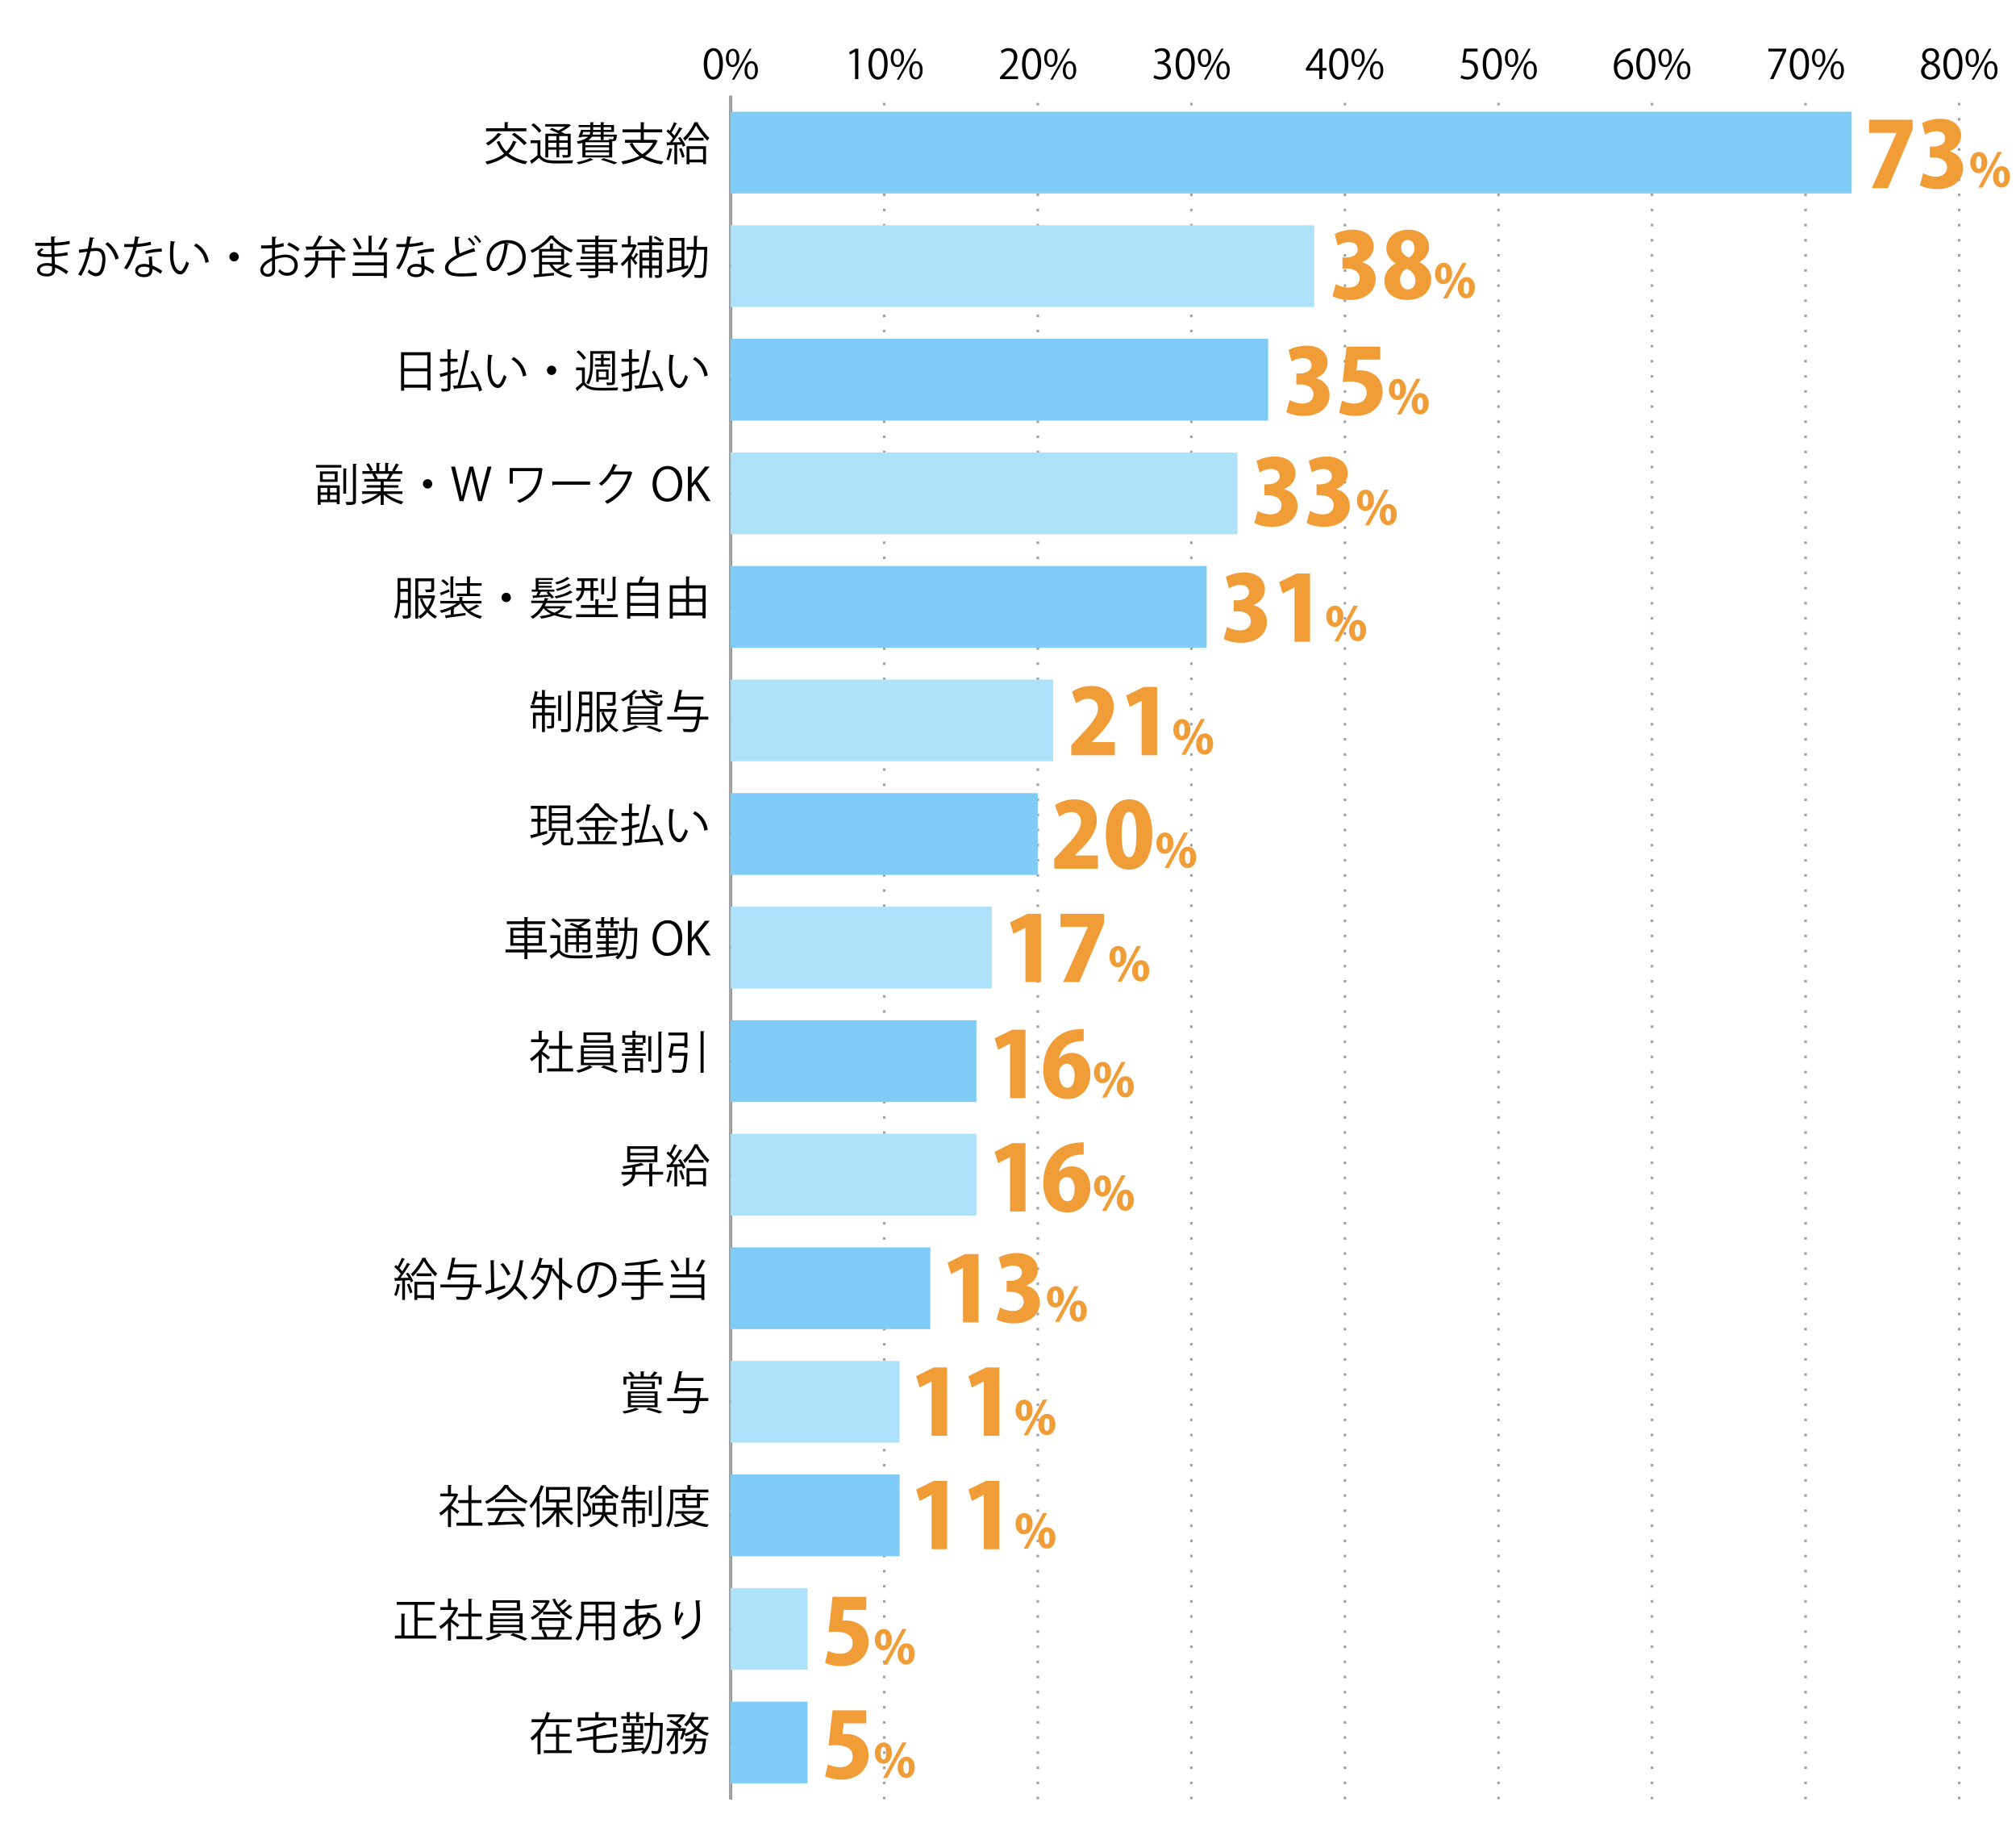 <?xml version="1.0" encoding="UTF-8"?><svg id="b" xmlns="http://www.w3.org/2000/svg" viewBox="0 0 800 726.5"><g id="c"><rect width="800" height="726.5" style="fill:none;"/><path d="M279.26,25.39c0-4.23,1.65-6.28,3.91-6.28s3.7,2.16,3.7,6.12c0,4.2-1.47,6.36-3.88,6.36-2.2,0-3.73-2.16-3.73-6.2ZM285.51,25.29c0-3.02-.73-5.1-2.42-5.1-1.44,0-2.45,1.92-2.45,5.1s.89,5.2,2.41,5.2c1.79,0,2.47-2.32,2.47-5.2Z"/><path d="M293.37,22.87c0,2.52-1.24,3.73-2.68,3.73s-2.62-1.18-2.62-3.57,1.26-3.68,2.7-3.68c1.63,0,2.6,1.32,2.6,3.52ZM289.17,23.03c0,1.47.53,2.73,1.55,2.73,1.1,0,1.55-1.28,1.55-2.81,0-1.45-.4-2.76-1.55-2.76s-1.55,1.45-1.55,2.84ZM291.4,31.62h-.92l6.91-12.3h.92l-6.91,12.3ZM300.75,27.81c0,2.5-1.24,3.71-2.68,3.71s-2.62-1.18-2.62-3.57,1.26-3.7,2.7-3.7c1.63,0,2.6,1.34,2.6,3.55ZM296.55,27.89c0,1.53.53,2.78,1.55,2.78,1.11,0,1.55-1.26,1.55-2.81,0-1.44-.39-2.76-1.53-2.76-1.08,0-1.57,1.4-1.57,2.79Z"/><path d="M339.3,31.39v-10.83h-.03l-1.99,1.15-.32-1,2.5-1.4h1.15v12.09h-1.31Z"/><path d="M344.64,25.39c0-4.23,1.65-6.28,3.91-6.28s3.7,2.16,3.7,6.12c0,4.2-1.47,6.36-3.87,6.36-2.2,0-3.73-2.16-3.73-6.2ZM350.89,25.29c0-3.02-.73-5.1-2.42-5.1-1.44,0-2.45,1.92-2.45,5.1s.89,5.2,2.41,5.2c1.79,0,2.47-2.32,2.47-5.2Z"/><path d="M358.75,22.87c0,2.52-1.24,3.73-2.68,3.73s-2.62-1.18-2.62-3.57,1.26-3.68,2.7-3.68c1.63,0,2.6,1.32,2.6,3.52ZM354.55,23.03c0,1.47.53,2.73,1.55,2.73,1.1,0,1.55-1.28,1.55-2.81,0-1.45-.4-2.76-1.55-2.76s-1.55,1.45-1.55,2.84ZM356.78,31.62h-.92l6.91-12.3h.92l-6.91,12.3ZM366.13,27.81c0,2.5-1.24,3.71-2.68,3.71s-2.62-1.18-2.62-3.57,1.26-3.7,2.7-3.7c1.63,0,2.6,1.34,2.6,3.55ZM361.93,27.89c0,1.53.53,2.78,1.55,2.78,1.11,0,1.55-1.26,1.55-2.81,0-1.44-.39-2.76-1.53-2.76-1.08,0-1.57,1.4-1.57,2.79Z"/><path d="M403.98,31.39h-7.15v-.82l1.18-1.24c2.87-2.91,4.33-4.67,4.33-6.64,0-1.29-.56-2.49-2.31-2.49-.97,0-1.84.53-2.42,1l-.45-.94c.74-.66,1.84-1.18,3.13-1.18,2.44,0,3.41,1.78,3.41,3.44,0,2.28-1.6,4.21-4.1,6.73l-.95,1v.03h5.34v1.1Z"/><path d="M405.57,25.39c0-4.23,1.65-6.28,3.91-6.28s3.7,2.16,3.7,6.12c0,4.2-1.47,6.36-3.88,6.36-2.2,0-3.73-2.16-3.73-6.2ZM411.82,25.29c0-3.02-.73-5.1-2.42-5.1-1.44,0-2.45,1.92-2.45,5.1s.89,5.2,2.41,5.2c1.79,0,2.47-2.32,2.47-5.2Z"/><path d="M419.68,22.87c0,2.52-1.24,3.73-2.68,3.73s-2.62-1.18-2.62-3.57,1.26-3.68,2.7-3.68c1.63,0,2.6,1.32,2.6,3.52ZM415.48,23.03c0,1.47.53,2.73,1.55,2.73,1.1,0,1.55-1.28,1.55-2.81,0-1.45-.4-2.76-1.55-2.76s-1.55,1.45-1.55,2.84ZM417.71,31.62h-.92l6.91-12.3h.92l-6.91,12.3ZM427.06,27.81c0,2.5-1.24,3.71-2.68,3.71s-2.62-1.18-2.62-3.57,1.26-3.7,2.7-3.7c1.63,0,2.6,1.34,2.6,3.55ZM422.86,27.89c0,1.53.53,2.78,1.55,2.78,1.11,0,1.55-1.26,1.55-2.81,0-1.44-.39-2.76-1.53-2.76-1.08,0-1.57,1.4-1.57,2.79Z"/><path d="M462.04,24.85c1.42.24,2.63,1.39,2.63,3.13,0,1.92-1.39,3.6-4.1,3.6-1.21,0-2.31-.39-2.86-.77l.4-1.03c.44.29,1.41.73,2.47.73,2.03,0,2.7-1.42,2.7-2.54,0-1.78-1.5-2.58-3.08-2.58h-.79v-1h.79c1.16,0,2.66-.73,2.66-2.24,0-1.05-.63-1.95-2.08-1.95-.89,0-1.73.44-2.21.79l-.4-.98c.58-.45,1.71-.9,2.87-.9,2.21,0,3.2,1.4,3.2,2.86,0,1.24-.79,2.36-2.2,2.86v.05Z"/><path d="M466.51,25.39c0-4.23,1.65-6.28,3.91-6.28s3.7,2.16,3.7,6.12c0,4.2-1.47,6.36-3.88,6.36-2.2,0-3.73-2.16-3.73-6.2ZM472.76,25.29c0-3.02-.73-5.1-2.42-5.1-1.44,0-2.45,1.92-2.45,5.1s.89,5.2,2.41,5.2c1.79,0,2.47-2.32,2.47-5.2Z"/><path d="M480.62,22.87c0,2.52-1.24,3.73-2.68,3.73s-2.62-1.18-2.62-3.57,1.26-3.68,2.7-3.68c1.63,0,2.6,1.32,2.6,3.52ZM476.42,23.03c0,1.47.53,2.73,1.55,2.73,1.1,0,1.55-1.28,1.55-2.81,0-1.45-.4-2.76-1.55-2.76s-1.55,1.45-1.55,2.84ZM478.65,31.62h-.92l6.91-12.3h.92l-6.91,12.3ZM487.99,27.81c0,2.5-1.24,3.71-2.68,3.71s-2.62-1.18-2.62-3.57,1.26-3.7,2.7-3.7c1.63,0,2.6,1.34,2.6,3.55ZM483.8,27.89c0,1.53.53,2.78,1.55,2.78,1.11,0,1.55-1.26,1.55-2.81,0-1.44-.39-2.76-1.53-2.76-1.08,0-1.57,1.4-1.57,2.79Z"/><path d="M524.78,31.39h-1.28v-3.39h-5.28v-.86l5.17-7.85h1.39v7.67h1.65v1.03h-1.65v3.39ZM519.58,26.97h3.92v-4.29c0-.66.03-1.31.06-1.94h-.06c-.37.74-.66,1.26-.97,1.81l-2.95,4.39v.03Z"/><path d="M527.44,25.39c0-4.23,1.65-6.28,3.91-6.28s3.7,2.16,3.7,6.12c0,4.2-1.47,6.36-3.87,6.36-2.2,0-3.73-2.16-3.73-6.2ZM533.69,25.29c0-3.02-.73-5.1-2.42-5.1-1.44,0-2.45,1.92-2.45,5.1s.89,5.2,2.41,5.2c1.79,0,2.47-2.32,2.47-5.2Z"/><path d="M541.55,22.87c0,2.52-1.24,3.73-2.68,3.73s-2.62-1.18-2.62-3.57,1.26-3.68,2.7-3.68c1.63,0,2.6,1.32,2.6,3.52ZM537.35,23.03c0,1.47.53,2.73,1.55,2.73,1.1,0,1.55-1.28,1.55-2.81,0-1.45-.4-2.76-1.55-2.76s-1.55,1.45-1.55,2.84ZM539.58,31.62h-.92l6.91-12.3h.92l-6.91,12.3ZM548.93,27.81c0,2.5-1.24,3.71-2.68,3.71s-2.62-1.18-2.62-3.57,1.26-3.7,2.7-3.7c1.63,0,2.6,1.34,2.6,3.55ZM544.73,27.89c0,1.53.53,2.78,1.55,2.78,1.11,0,1.55-1.26,1.55-2.81,0-1.44-.39-2.76-1.53-2.76-1.08,0-1.57,1.4-1.57,2.79Z"/><path d="M586.34,19.3v1.11h-4.34l-.5,3.42c.26-.03.52-.06.94-.06,2.15,0,4.07,1.28,4.07,3.71s-1.78,4.1-4.17,4.1c-1.21,0-2.23-.36-2.78-.71l.39-1.05c.45.31,1.34.68,2.39.68,1.52,0,2.83-1.11,2.81-2.86,0-1.66-1.07-2.83-3.33-2.83-.65,0-1.15.05-1.55.11l.76-5.63h5.31Z"/><path d="M588.37,25.39c0-4.23,1.65-6.28,3.91-6.28s3.7,2.16,3.7,6.12c0,4.2-1.47,6.36-3.87,6.36-2.2,0-3.73-2.16-3.73-6.2ZM594.62,25.29c0-3.02-.73-5.1-2.42-5.1-1.44,0-2.45,1.92-2.45,5.1s.89,5.2,2.41,5.2c1.79,0,2.47-2.32,2.47-5.2Z"/><path d="M602.48,22.87c0,2.52-1.24,3.73-2.68,3.73s-2.62-1.18-2.62-3.57,1.26-3.68,2.7-3.68c1.63,0,2.6,1.32,2.6,3.52ZM598.29,23.03c0,1.47.53,2.73,1.55,2.73,1.1,0,1.55-1.28,1.55-2.81,0-1.45-.4-2.76-1.55-2.76s-1.55,1.45-1.55,2.84ZM600.51,31.62h-.92l6.91-12.3h.92l-6.91,12.3ZM609.86,27.81c0,2.5-1.24,3.71-2.68,3.71s-2.62-1.18-2.62-3.57,1.26-3.7,2.7-3.7c1.63,0,2.6,1.34,2.6,3.55ZM605.66,27.89c0,1.53.53,2.78,1.55,2.78,1.11,0,1.55-1.26,1.55-2.81,0-1.44-.39-2.76-1.53-2.76-1.08,0-1.57,1.4-1.57,2.79Z"/><path d="M641.8,24.98c.55-.81,1.53-1.49,2.83-1.49,2.05,0,3.42,1.53,3.42,3.86s-1.36,4.23-3.71,4.23-3.94-1.95-3.94-5.08,1.52-6.64,5.44-7.28c.45-.06.86-.11,1.13-.11l.02,1.11c-3.36,0-4.96,2.44-5.23,4.76h.05ZM646.69,27.45c0-1.86-1-2.94-2.45-2.94s-2.5,1.39-2.5,2.29c.02,2.21.95,3.73,2.63,3.73,1.41,0,2.33-1.26,2.33-3.08Z"/><path d="M649.31,25.39c0-4.23,1.65-6.28,3.91-6.28s3.7,2.16,3.7,6.12c0,4.2-1.47,6.36-3.87,6.36-2.2,0-3.73-2.16-3.73-6.2ZM655.55,25.29c0-3.02-.73-5.1-2.42-5.1-1.44,0-2.45,1.92-2.45,5.1s.89,5.2,2.41,5.2c1.79,0,2.47-2.32,2.47-5.2Z"/><path d="M663.42,22.87c0,2.52-1.24,3.73-2.68,3.73s-2.62-1.18-2.62-3.57,1.26-3.68,2.7-3.68c1.63,0,2.6,1.32,2.6,3.52ZM659.22,23.03c0,1.47.53,2.73,1.55,2.73,1.1,0,1.55-1.28,1.55-2.81,0-1.45-.4-2.76-1.55-2.76s-1.55,1.45-1.55,2.84ZM661.45,31.62h-.92l6.91-12.3h.92l-6.91,12.3ZM670.79,27.81c0,2.5-1.24,3.71-2.68,3.71s-2.62-1.18-2.62-3.57,1.26-3.7,2.7-3.7c1.63,0,2.6,1.34,2.6,3.55ZM666.6,27.89c0,1.53.53,2.78,1.55,2.78,1.11,0,1.55-1.26,1.55-2.81,0-1.44-.39-2.76-1.53-2.76-1.08,0-1.57,1.4-1.57,2.79Z"/><path d="M701.72,19.3h7.09v.86l-5.05,11.24h-1.37l5.05-10.95v-.03h-5.72v-1.11Z"/><path d="M710.24,25.39c0-4.23,1.65-6.28,3.91-6.28s3.7,2.16,3.7,6.12c0,4.2-1.47,6.36-3.88,6.36-2.2,0-3.73-2.16-3.73-6.2ZM716.49,25.29c0-3.02-.73-5.1-2.42-5.1-1.44,0-2.46,1.92-2.46,5.1s.89,5.2,2.41,5.2c1.79,0,2.47-2.32,2.47-5.2Z"/><path d="M724.35,22.87c0,2.52-1.24,3.73-2.68,3.73s-2.62-1.18-2.62-3.57,1.26-3.68,2.7-3.68c1.63,0,2.6,1.32,2.6,3.52ZM720.15,23.03c0,1.47.53,2.73,1.55,2.73,1.1,0,1.55-1.28,1.55-2.81,0-1.45-.4-2.76-1.55-2.76s-1.55,1.45-1.55,2.84ZM722.38,31.62h-.92l6.91-12.3h.92l-6.91,12.3ZM731.73,27.81c0,2.5-1.24,3.71-2.68,3.71s-2.62-1.18-2.62-3.57,1.26-3.7,2.7-3.7c1.63,0,2.6,1.34,2.6,3.55ZM727.53,27.89c0,1.53.53,2.78,1.55,2.78,1.12,0,1.55-1.26,1.55-2.81,0-1.44-.39-2.76-1.53-2.76-1.08,0-1.57,1.4-1.57,2.79Z"/><path d="M764.67,24.98c-1.31-.63-1.89-1.7-1.89-2.73,0-1.87,1.47-3.15,3.42-3.15,2.2,0,3.25,1.49,3.25,2.94,0,1.03-.55,2.16-1.99,2.86v.06c1.49.63,2.41,1.71,2.41,3.16,0,2.05-1.68,3.46-3.81,3.46-2.31,0-3.73-1.47-3.73-3.21,0-1.57.94-2.7,2.34-3.33v-.06ZM768.5,28.28c0-1.52-1.02-2.29-2.62-2.81-1.42.47-2.18,1.5-2.18,2.7,0,1.37.92,2.42,2.37,2.42,1.55,0,2.42-1.05,2.42-2.31ZM764.06,22.13c-.02,1.29.9,2,2.24,2.41,1.05-.4,1.84-1.23,1.84-2.37,0-1.02-.57-2.07-1.99-2.07s-2.1.98-2.1,2.03Z"/><path d="M771.17,25.39c0-4.23,1.65-6.28,3.91-6.28s3.7,2.16,3.7,6.12c0,4.2-1.47,6.36-3.87,6.36-2.2,0-3.73-2.16-3.73-6.2ZM777.42,25.29c0-3.02-.73-5.1-2.42-5.1-1.44,0-2.45,1.92-2.45,5.1s.89,5.2,2.41,5.2c1.79,0,2.47-2.32,2.47-5.2Z"/><path d="M785.28,22.87c0,2.52-1.24,3.73-2.68,3.73s-2.62-1.18-2.62-3.57,1.26-3.68,2.7-3.68c1.63,0,2.6,1.32,2.6,3.52ZM781.08,23.03c0,1.47.53,2.73,1.55,2.73,1.1,0,1.55-1.28,1.55-2.81,0-1.45-.4-2.76-1.55-2.76s-1.55,1.45-1.55,2.84ZM783.31,31.62h-.92l6.91-12.3h.92l-6.91,12.3ZM792.66,27.81c0,2.5-1.24,3.71-2.68,3.71s-2.62-1.18-2.62-3.57,1.26-3.7,2.7-3.7c1.63,0,2.6,1.34,2.6,3.55ZM788.46,27.89c0,1.53.53,2.78,1.55,2.78,1.11,0,1.55-1.26,1.55-2.81,0-1.44-.39-2.76-1.53-2.76-1.08,0-1.57,1.4-1.57,2.79Z"/><line x1="289.97" y1="713.81" x2="289.97" y2="38.02" style="fill:none; stroke:#000; stroke-miterlimit:10;"/><line x1="350.9" y1="713.81" x2="350.9" y2="38.02" style="fill:none; stroke:#9f9f9f; stroke-dasharray:1 5; stroke-miterlimit:10;"/><line x1="411.84" y1="713.81" x2="411.84" y2="38.02" style="fill:none; stroke:#9f9f9f; stroke-dasharray:1 5; stroke-miterlimit:10;"/><line x1="472.77" y1="713.81" x2="472.77" y2="38.02" style="fill:none; stroke:#9f9f9f; stroke-dasharray:1 5; stroke-miterlimit:10;"/><line x1="533.7" y1="713.81" x2="533.7" y2="38.02" style="fill:none; stroke:#9f9f9f; stroke-dasharray:1 5; stroke-miterlimit:10;"/><line x1="594.64" y1="713.81" x2="594.64" y2="38.02" style="fill:none; stroke:#9f9f9f; stroke-dasharray:1 5; stroke-miterlimit:10;"/><line x1="655.57" y1="713.81" x2="655.57" y2="38.02" style="fill:none; stroke:#9f9f9f; stroke-dasharray:1 5; stroke-miterlimit:10;"/><line x1="716.5" y1="713.81" x2="716.5" y2="38.02" style="fill:none; stroke:#9f9f9f; stroke-dasharray:1 5; stroke-miterlimit:10;"/><line x1="777.44" y1="713.81" x2="777.44" y2="38.02" style="fill:none; stroke:#9f9f9f; stroke-dasharray:1 5; stroke-miterlimit:10;"/><line x1="289.97" y1="713.81" x2="289.97" y2="38.02" style="fill:none; stroke:#a9a9a9; stroke-miterlimit:10;"/><line x1="289.97" y1="691.28" x2="302.92" y2="691.28" style="fill:none; stroke:#000; stroke-miterlimit:10;"/><line x1="289.97" y1="646.23" x2="302.92" y2="646.23" style="fill:none; stroke:#000; stroke-miterlimit:10;"/><line x1="289.97" y1="601.18" x2="302.92" y2="601.18" style="fill:none; stroke:#000; stroke-miterlimit:10;"/><line x1="289.97" y1="556.13" x2="302.92" y2="556.13" style="fill:none; stroke:#000; stroke-miterlimit:10;"/><line x1="289.97" y1="511.07" x2="302.92" y2="511.07" style="fill:none; stroke:#000; stroke-miterlimit:10;"/><line x1="289.97" y1="466.02" x2="302.92" y2="466.02" style="fill:none; stroke:#000; stroke-miterlimit:10;"/><line x1="289.97" y1="420.97" x2="302.92" y2="420.97" style="fill:none; stroke:#000; stroke-miterlimit:10;"/><line x1="289.97" y1="375.91" x2="302.92" y2="375.91" style="fill:none; stroke:#000; stroke-miterlimit:10;"/><line x1="289.97" y1="330.86" x2="302.92" y2="330.86" style="fill:none; stroke:#000; stroke-miterlimit:10;"/><line x1="289.97" y1="285.81" x2="302.92" y2="285.81" style="fill:none; stroke:#000; stroke-miterlimit:10;"/><line x1="289.97" y1="240.76" x2="302.92" y2="240.76" style="fill:none; stroke:#000; stroke-miterlimit:10;"/><line x1="289.97" y1="195.7" x2="302.92" y2="195.7" style="fill:none; stroke:#000; stroke-miterlimit:10;"/><line x1="289.97" y1="150.65" x2="302.92" y2="150.65" style="fill:none; stroke:#000; stroke-miterlimit:10;"/><line x1="289.97" y1="105.6" x2="302.92" y2="105.6" style="fill:none; stroke:#000; stroke-miterlimit:10;"/><line x1="289.97" y1="60.55" x2="302.92" y2="60.55" style="fill:none; stroke:#000; stroke-miterlimit:10;"/><rect x="289.97" y="44.33" width="444.81" height="32.44" style="fill:#80ccf6;"/><rect x="289.97" y="89.38" width="231.55" height="32.44" style="fill:#ade2fa;"/><rect x="289.97" y="134.43" width="213.27" height="32.44" style="fill:#80ccf6;"/><rect x="289.97" y="179.49" width="201.08" height="32.44" style="fill:#ade2fa;"/><rect x="289.97" y="224.54" width="188.89" height="32.44" style="fill:#80ccf6;"/><rect x="289.97" y="269.59" width="127.96" height="32.44" style="fill:#ade2fa;"/><rect x="289.97" y="314.64" width="121.87" height="32.44" style="fill:#80ccf6;"/><rect x="289.97" y="359.7" width="103.59" height="32.44" style="fill:#ade2fa;"/><rect x="289.97" y="404.75" width="97.49" height="32.44" style="fill:#80ccf6;"/><rect x="289.97" y="449.8" width="97.49" height="32.44" style="fill:#ade2fa;"/><rect x="289.97" y="494.85" width="79.21" height="32.44" style="fill:#80ccf6;"/><rect x="289.97" y="539.91" width="67.03" height="32.44" style="fill:#ade2fa;"/><rect x="289.97" y="584.96" width="67.03" height="32.44" style="fill:#80ccf6;"/><rect x="289.97" y="630.01" width="30.47" height="32.44" style="fill:#ade2fa;"/><rect x="289.97" y="675.07" width="30.47" height="32.44" style="fill:#80ccf6;"/><path d="M218.54,679.6c-.05.13-.2.2-.41.2-.23.74-.49,1.51-.79,2.27h9.53v1.17h-10.05c-.59,1.28-1.3,2.54-2.16,3.71l.2.05c-.04.13-.14.22-.36.23v8.7h-1.21v-7.31c-.65.7-1.35,1.33-2.12,1.91-.14-.32-.47-.83-.67-1.1,1.04-.76,1.98-1.67,2.79-2.7v-.13l.07.02c.81-1.04,1.51-2.2,2.09-3.38h-4.52v-1.17h5.06c.4-.96.72-1.93.99-2.88l1.57.41ZM221.89,688.97v5.38h4.97v1.13h-11.06v-1.13h4.86v-5.38h-4.14v-1.13h4.14v-3.62l1.57.11c-.02.13-.11.2-.34.23v3.28h4.25v1.13h-4.25Z"/><path d="M236.68,693.32c0,.76.22.92,1.39.92h4.07c1.04,0,1.22-.47,1.35-2.83.31.23.83.45,1.21.54-.2,2.72-.61,3.47-2.52,3.47h-4.16c-2.04,0-2.63-.43-2.63-2.11v-3.24l-6.45.83-.18-1.15,6.63-.83v-3.01c-1.6.4-3.29.76-4.9,1.04-.07-.29-.25-.74-.4-1.03,3.55-.67,7.56-1.67,9.76-2.74l1.12,1.03c-.05.05-.13.07-.22.07-.05,0-.11,0-.16-.02-1.06.45-2.43.9-3.94,1.31l.4.02c-.02.13-.11.22-.36.25v2.9l8.23-1.04.18,1.12-8.41,1.08v3.4ZM230.54,682.58v2.61h-1.22v-3.78h6.9v-2.23l1.62.11c-.02.13-.11.22-.36.25v1.87h6.97v3.78h-1.26v-2.61h-12.64Z"/><path d="M248.74,683.26v-1.42h-2.21v-.97h2.21v-1.67l1.48.09c-.02.13-.11.2-.34.23v1.35h2.57v-1.67l1.5.09c-.02.13-.13.22-.36.23v1.35h2.23v.97h-2.23v1.42h-1.13v-1.42h-2.57v1.42h-1.13ZM262.39,683.49l.63.04c0,.11,0,.29-.02.41-.18,7.9-.36,10.44-.94,11.2-.4.56-.85.67-1.94.67-.41,0-.9-.02-1.39-.05-.02-.34-.13-.83-.32-1.13.88.07,1.67.07,2,.07.31,0,.47-.04.63-.27.43-.54.63-2.95.81-9.78h-2.75c-.2,4.83-.92,8.88-3.82,11.34-.18-.27-.59-.65-.88-.83.34-.27.63-.58.92-.88-3.02.38-6.18.76-8.14.97-.02.14-.12.23-.25.25l-.38-1.28c1.08-.09,2.5-.23,4.05-.4v-1.67h-3.26v-.94h3.26v-1.44h-3.62v-.95h3.62v-1.33h-3.29v-3.85h7.87v3.85h-3.44v1.33h3.71v.95h-3.71v1.44h3.4v.94h-3.4v1.57c1.24-.13,2.54-.25,3.8-.4v.68c1.76-2.25,2.27-5.51,2.41-9.36h-2.23v-1.13h2.27c.04-1.33.04-2.74.04-4.2l1.57.09c-.02.16-.14.25-.41.31,0,1.3-.02,2.58-.04,3.8h3.01l.25-.02ZM248.37,686.57h2.23v-2.02h-2.23v2.02ZM254.04,686.57v-2.02h-2.3v2.02h2.3Z"/><path d="M281,682.21h-1.51c-.5,1.35-1.26,2.5-2.21,3.47,1.17.88,2.54,1.55,4.03,1.95-.25.23-.58.7-.76,1.03-1.53-.47-2.92-1.22-4.11-2.2-1.21,1.01-2.65,1.78-4.27,2.34-.12-.22-.36-.54-.56-.79-.27.81-.58,1.57-.9,2.16l-.86-.43c.38-.77.76-1.96,1.06-3.04h-1.89v7.78c0,1.31-.59,1.39-2.81,1.39-.05-.31-.22-.81-.4-1.13.47.02.92.04,1.26.04.72,0,.79,0,.79-.29v-6.3c-.72,1.85-1.73,3.69-2.77,4.75-.13-.32-.43-.81-.65-1.1,1.15-1.12,2.32-3.19,3.01-5.13h-2.86v-1.08h5.04c-.9-.85-2.67-1.95-4.14-2.61l.76-.77c.58.25,1.19.56,1.78.88.76-.54,1.51-1.26,2.09-1.94h-5.31v-1.06h6.25l.22-.05.9.56c-.04.07-.16.14-.25.16-.7.95-1.85,2.07-2.97,2.88.63.4,1.17.79,1.57,1.15l-.74.81h1.84l.65.04c0,.23-.45,1.69-.58,2.12,1.48-.49,2.81-1.17,3.91-2.07-.7-.72-1.33-1.53-1.84-2.41-.43.59-.9,1.13-1.37,1.58-.23-.22-.67-.54-.95-.72,1.28-1.12,2.45-3.02,3.1-4.99l1.48.43c-.04.13-.18.2-.38.18-.16.45-.36.9-.59,1.35h5.96v1.08ZM279.56,689.71l.7.14c0,.11-.02.25-.07.36-.32,3.37-.65,4.7-1.15,5.2-.4.4-.79.47-1.86.47-.38,0-.83,0-1.28-.04-.04-.34-.14-.83-.34-1.13.81.07,1.57.09,1.85.09.31,0,.47-.04.63-.18.34-.34.61-1.37.86-3.83h-2.93c-.61,2.11-1.8,4.03-4.5,5.17-.13-.27-.47-.68-.72-.9,2.29-.9,3.4-2.47,4-4.27h-2.79v-1.04h3.06c.14-.63.23-1.3.31-1.94l1.55.14c-.04.14-.16.22-.38.25-.07.52-.14,1.03-.25,1.55h3.04l.27-.04ZM274.47,682.21l-.07.13c.5.97,1.19,1.85,2.02,2.63.76-.79,1.39-1.69,1.82-2.75h-3.76Z"/><path d="M165.73,648.85h7.35v1.19h-16.35v-1.19h2.54v-8.71l1.62.11c-.02.13-.12.22-.36.25v8.35h3.92v-12.17h-7.02v-1.17h15.02v1.17h-6.72v5.06h5.87v1.19h-5.87v5.92Z"/><path d="M181.93,637.99c-.02.07-.12.14-.21.18-.63,1.49-1.55,2.93-2.59,4.25.87.58,2.63,1.87,3.1,2.23l-.72,1.01c-.5-.5-1.66-1.46-2.54-2.16v7.38h-1.21v-6.93c-.92.92-1.87,1.73-2.83,2.36-.12-.31-.45-.85-.65-1.06,2.27-1.4,4.66-3.91,5.96-6.55h-5.49v-1.12h3.01v-3.44l1.57.09c-.02.13-.13.22-.36.25v3.1h1.95l.22-.07.81.49ZM187.08,649.14h4.36v1.19h-10.3v-1.19h4.72v-7.8h-4v-1.17h4v-5.91l1.6.11c-.02.13-.13.22-.38.25v5.55h3.98v1.17h-3.98v7.8Z"/><path d="M199.19,648.61c-.07.07-.2.11-.36.13-1.17.76-3.47,1.64-5.31,2.12-.2-.25-.59-.67-.88-.9,1.87-.45,4.2-1.31,5.31-2.09l1.24.74ZM194.51,640.03h12.87v7.81h-12.87v-7.81ZM195.54,634.86h10.8v4.05h-10.8v-4.05ZM195.71,640.94v1.39h10.43v-1.39h-10.43ZM195.71,643.21v1.4h10.43v-1.4h-10.43ZM195.71,645.5v1.42h10.43v-1.42h-10.43ZM196.74,635.87v2.02h8.34v-2.02h-8.34ZM208.25,650.9c-1.35-.65-3.82-1.6-5.76-2.18l1.06-.79c1.87.56,4.32,1.48,5.73,2.09l-1.03.88Z"/><path d="M217.39,634.77l.85.43c-.05.09-.13.14-.2.18-1.26,3.22-4.07,5.85-6.75,7.22-.16-.27-.49-.67-.74-.88,2.25-1.04,4.75-3.29,5.98-5.85h-4.99v-1.03h5.64l.22-.07ZM221.84,646.53l1.35.47c-.04.11-.18.16-.36.16-.31.63-.77,1.53-1.21,2.23h5.24v1.04h-15.92v-1.04h5.06c-.22-.76-.67-1.75-1.12-2.48l1.03-.32c.56.85,1.08,1.96,1.28,2.72l-.25.09h3.51c.45-.77,1.04-2,1.33-2.86h-7.83v-4.61h9.94v4.61h-2.05ZM212.06,636.68c.92.52,1.98,1.33,2.48,1.93l-.68.77c-.5-.63-1.55-1.46-2.47-2.04l.67-.67ZM215.12,642.94v2.56h7.54v-2.56h-7.54ZM215.48,640.46v-1.06h6.75v1.06h-6.75ZM225.04,635.18c-.07.09-.23.11-.38.09-.65.61-1.71,1.46-2.59,2.07.41.52.85,1.03,1.31,1.5.86-.67,1.89-1.62,2.49-2.32l1.12.79c-.07.09-.21.13-.38.11-.65.61-1.66,1.46-2.5,2.09.97.85,2.04,1.55,3.15,2.02-.27.23-.63.68-.83.99-3.08-1.48-5.78-4.54-7.24-8.01l1.03-.32c.34.83.79,1.62,1.3,2.4.85-.67,1.82-1.55,2.41-2.2l1.12.81Z"/><path d="M243.9,635.43v13.68c0,1.66-.79,1.67-4.2,1.64-.05-.31-.25-.85-.43-1.17.67.02,1.31.04,1.84.04,1.5,0,1.58,0,1.58-.5v-3.91h-5.19v5.47h-1.17v-5.47h-4.73c-.27,2.05-.88,4.16-2.3,5.74-.18-.23-.65-.65-.92-.81,2.02-2.27,2.21-5.51,2.21-8.08v-6.63h13.31ZM231.79,642.06c0,.63-.02,1.3-.07,2h4.63v-3.15h-4.55v1.15ZM236.34,636.59h-4.55v3.19h4.55v-3.19ZM242.7,639.77v-3.19h-5.19v3.19h5.19ZM237.51,644.06h5.19v-3.15h-5.19v3.15Z"/><path d="M258.12,640.04c-.05.23-.11.47-.18.68,3.17.56,4.34,2.54,4.34,4.66,0,2.86-2.45,4.59-6.95,5.1-.07-.25-.32-.79-.49-1.08,3.73-.36,6.12-1.66,6.12-3.98v-.13c-.09-2.09-1.49-3.12-3.42-3.44-.77,2.04-2.09,3.93-3.58,5.29.12.38.29.7.47.97l-1.06.67c-.16-.25-.31-.56-.43-.9-1.44,1.06-2.59,1.35-3.4,1.35-1.44,0-2.18-1.06-2.18-2.4,0-2.48,2.05-4.46,4.66-5.51-.04-.94-.04-1.96-.02-3.03-3.04,0-3.37,0-3.96-.04l-.04-1.19c.92.05,2.49.05,4.03.05.02-.83.05-1.84.09-2.68l1.8.13c-.02.18-.2.32-.47.36-.05.67-.09,1.5-.14,2.16,1.96-.05,5.4-.29,7.22-.76l.16,1.22c-1.91.47-5.38.65-7.44.7-.04.94-.05,1.84-.04,2.68,1.26-.4,2.39-.41,2.7-.41.27,0,.5,0,.74.02.07-.29.13-.56.18-.85l1.28.32ZM252.6,646.76c-.29-1.12-.45-2.54-.52-4.21-1.96.86-3.49,2.36-3.49,4.11,0,1.06.59,1.42,1.24,1.39.85-.02,1.82-.5,2.77-1.28ZM256.29,641.7c-.29-.02-1.69-.05-3.04.43.04,1.46.16,2.7.41,3.71,1.08-1.1,2.05-2.56,2.63-4.14Z"/><path d="M268.31,644.76c-.34-.97-.5-2.38-.52-3.39,0-1.69.18-3.65.61-5.94l1.8.31c-.07.23-.29.29-.52.31-.36,1.49-.61,3.78-.61,5.24,0,.4.02.72.05.97.36-.88,1.03-2.11,1.4-2.79.16.23.52.61.7.79-1.33,2.39-1.73,3.08-1.73,3.83,0,.14.02.29.05.45l-1.24.22ZM277.96,634.97c-.02.22-.16.31-.47.4.13,1.57.31,4.18.31,6.25-.02,3.48-1.28,6.61-6.7,8.86-.2-.29-.63-.77-.9-1.04,4.92-1.87,6.23-4.84,6.23-7.8,0-2.21-.22-4.83-.41-6.75l1.94.09Z"/><path d="M181.93,592.94c-.02.07-.12.14-.21.18-.63,1.49-1.55,2.93-2.59,4.25.87.58,2.63,1.87,3.1,2.23l-.72,1.01c-.5-.5-1.66-1.46-2.54-2.16v7.38h-1.21v-6.93c-.92.92-1.87,1.73-2.83,2.36-.12-.31-.45-.85-.65-1.06,2.27-1.4,4.66-3.91,5.96-6.55h-5.49v-1.12h3.01v-3.44l1.57.09c-.02.13-.13.22-.36.25v3.1h1.95l.22-.07.81.49ZM187.08,604.08h4.36v1.19h-10.3v-1.19h4.72v-7.8h-4v-1.17h4v-5.91l1.6.11c-.02.13-.13.22-.38.25v5.55h3.98v1.17h-3.98v7.8Z"/><path d="M201.95,589.14c-.05.14-.2.23-.38.27,1.76,2.45,5.02,4.86,7.85,6.09-.29.29-.58.72-.77,1.08-2.86-1.41-6.1-3.87-7.83-6.3-1.49,2.23-4.5,4.79-7.65,6.37-.14-.25-.45-.72-.7-.97,3.17-1.53,6.28-4.23,7.71-6.64l1.78.11ZM193.39,599.42v-1.15h15.11v1.15h-8.66l.22.07c-.05.13-.2.18-.43.2-.54,1.22-1.35,2.84-2.12,4.18,2.39-.05,5.19-.14,7.92-.23-.81-.94-1.75-1.91-2.65-2.7l1.03-.56c1.69,1.46,3.51,3.44,4.36,4.81l-1.08.68c-.23-.38-.52-.81-.88-1.26-4.38.23-9.02.43-11.9.52-.04.16-.14.23-.29.25l-.45-1.44c.76,0,1.64-.02,2.63-.05.74-1.3,1.58-3.06,2.14-4.46h-4.93ZM196.47,594.77h8.73v1.13h-8.73v-1.13Z"/><path d="M212.96,595.44c-.68,1.13-1.44,2.14-2.2,3.01-.12-.29-.43-.85-.63-1.13,1.73-1.87,3.46-4.99,4.5-8.1l1.44.49c-.07.13-.2.18-.41.16-.47,1.26-1.03,2.52-1.66,3.73l.49.13c-.04.11-.13.2-.36.22v11.94h-1.17v-10.42ZM227.13,599.22h-4.43c1.19,1.98,3.13,3.89,4.93,4.86-.29.23-.67.67-.86.97-1.75-1.1-3.6-3.1-4.84-5.19v5.94h-1.21v-5.85c-1.3,2.09-3.24,4.01-5.08,5.06-.2-.31-.58-.74-.85-.97,1.91-.94,3.93-2.84,5.17-4.83h-4.68v-1.13h5.44v-2.09h-4.05v-6.05h9.47v6.05h-4.21v2.09h5.2v1.13ZM217.84,591.05v3.85h7.11v-3.85h-7.11Z"/><path d="M233.86,589.82l.81.49c-.04.05-.09.13-.16.16-.5,1.39-1.26,3.31-1.96,4.86,1.82,1.76,2.05,2.92,2.05,3.87,0,2.38-1.66,2.38-2.63,2.38-.2,0-.38,0-.56-.02-.02-.31-.14-.79-.32-1.08.31.04.61.05.86.05.81,0,1.53,0,1.53-1.51,0-.99-.59-2.12-2.07-3.53.63-1.44,1.24-3.21,1.69-4.52h-2.74v14.85h-1.1v-15.95h4.41l.18-.05ZM244.43,600.9h-3.71c1.03,2.29,2.54,3.22,4.75,3.96-.29.25-.59.68-.72,1.04-2.27-.86-3.85-1.98-4.93-4.38-.61,1.71-2.11,3.29-5.44,4.36-.13-.25-.45-.72-.67-.9,3.35-1.06,4.65-2.52,5.13-4.09h-3.78v-4.65h4.03v-1.78h-2.92v-.86c-.54.38-1.12.72-1.69,1.03-.13-.27-.38-.7-.59-.95,2.11-1.04,4.2-2.88,5.19-4.57l1.55.05c-.04.11-.13.2-.27.22,1.19,1.6,3.33,3.24,5.22,4.09-.23.27-.49.72-.65,1.04-.52-.27-1.08-.59-1.62-.95v.92h-3.1v1.78h4.21v4.65ZM236.16,599.89h2.88c.04-.34.05-.68.05-1.03v-1.62h-2.94v2.65ZM243.09,593.41c-1.33-.94-2.61-2.09-3.44-3.21-.72,1.06-1.87,2.21-3.21,3.21h6.64ZM243.31,597.24h-3.1v1.66c0,.32-.02.67-.05.99h3.15v-2.65Z"/><path d="M252.22,592.94v2.21h4.38v1.12h-4.38v1.8h3.67v5.08c0,1.17-.5,1.26-2.68,1.26-.04-.32-.18-.74-.32-1.03.4,0,.74.02,1.03.02.77,0,.86,0,.86-.25v-3.96h-2.56v6.61h-1.15v-6.61h-2.45v5.2h-1.12v-6.32h3.57v-1.8h-4.54v-1.12h4.54v-2.21h-2.41c-.23.83-.5,1.6-.79,2.18-.25-.18-.7-.36-.99-.49.58-1.19,1.04-3.21,1.35-5.08l1.44.36c-.04.13-.14.2-.38.2-.09.54-.2,1.12-.34,1.69h2.12v-2.72l1.51.11c-.02.13-.11.2-.36.23v2.38h3.69v1.13h-3.69ZM258.99,591.37c-.02.13-.11.22-.34.23v9.74h-1.15v-10.06l1.5.09ZM261.29,589.43l1.51.09c-.02.13-.11.22-.34.25v14.46c0,1.55-.81,1.62-3.62,1.58-.07-.31-.25-.83-.41-1.19.67.02,1.28.04,1.75.04.96,0,1.12,0,1.12-.43v-14.8Z"/><path d="M281.11,592.06h-13.96v4.18c0,2.81-.21,6.9-1.8,9.65-.2-.22-.7-.56-.99-.68,1.49-2.61,1.62-6.32,1.62-8.97v-5.29h6.79v-1.85l1.6.11c-.02.13-.11.22-.36.25v1.5h7.09v1.12ZM278.7,599.46l.81.4c-.04.09-.11.14-.18.18-.83,1.49-2.11,2.65-3.67,3.51,1.66.63,3.57,1.04,5.62,1.24-.27.27-.56.74-.72,1.06-2.27-.31-4.38-.85-6.18-1.67-1.94.85-4.21,1.35-6.54,1.64-.09-.31-.32-.76-.52-1.03,2.04-.22,4.07-.61,5.85-1.26-1.24-.74-2.25-1.64-3.01-2.72l.76-.29h-2.86v-1.01h10.43l.22-.05ZM277.74,598.2h-6.9v-2.99h-2.93v-1.01h2.93v-1.66l1.51.11c-.02.13-.13.22-.36.23v1.31h4.56v-1.66l1.55.11c-.02.13-.12.22-.36.23v1.31h3.26v1.01h-3.26v2.99ZM271.28,600.52c.74,1.01,1.82,1.82,3.13,2.49,1.31-.65,2.43-1.46,3.22-2.49h-6.36ZM276.56,595.21h-4.56v2.02h4.56v-2.02Z"/><path d="M253.55,559.08c-.09.13-.13.13-.4.13-1.33.65-3.57,1.26-5.4,1.6-.18-.25-.56-.67-.81-.88,1.8-.27,4.03-.77,5.26-1.44l1.35.59ZM248.54,547.06v2.23h-1.13v-3.15h3.12c-.32-.5-.86-1.15-1.33-1.62l1.06-.36c.59.52,1.22,1.26,1.53,1.76l-.52.22h2.97v-2.12l1.57.11c-.02.13-.11.22-.34.25v1.76h2.97l-.36-.14c.52-.52,1.21-1.37,1.57-1.93l1.39.54c-.07.09-.18.13-.38.13-.34.4-.85.95-1.31,1.4h3.21v3.15h-1.17v-2.23h-12.82ZM249.17,558.29v-6.32h11.76v6.32h-11.76ZM250.18,548.08h9.69v2.97h-9.69v-2.97ZM250.35,552.76v1.04h9.4v-1.04h-9.4ZM250.35,554.58v1.06h9.4v-1.06h-9.4ZM250.35,556.42v1.08h9.4v-1.08h-9.4ZM258.68,550.24v-1.35h-7.35v1.35h7.35ZM261.69,560.79c-1.19-.49-3.21-1.12-5.26-1.62l.9-.7c2.02.45,4.23,1.1,5.56,1.6l-1.21.72Z"/><path d="M281.06,554.64v1.17h-3.51c-.38,2.54-.81,3.76-1.39,4.34-.52.52-1.04.61-2.21.61-.7,0-1.69-.04-2.68-.11-.04-.36-.2-.86-.43-1.19,1.44.13,2.81.14,3.33.14.47,0,.72-.04.95-.23.47-.4.86-1.46,1.21-3.56h-11.56v-1.17h11.72c.13-.81.22-1.73.32-2.79h-7.87c-.09.34-.18.67-.25.97l-1.26-.13c.65-2.2,1.48-6,1.96-8.7l1.57.16c-.04.14-.14.22-.38.23-.13.7-.29,1.48-.47,2.29h9.04v1.17h-9.29c-.2.97-.43,1.96-.65,2.86h7.98l.27-.04.72.14c0,.13-.05.25-.07.38-.12,1.31-.25,2.47-.38,3.44h3.33Z"/><path d="M158.94,509.67c-.04.13-.14.18-.36.18-.25,1.53-.7,3.26-1.26,4.32-.23-.14-.63-.34-.9-.45.54-1.03.96-2.74,1.21-4.38l1.31.32ZM162.16,506.94c-.32-.58-.72-1.15-1.1-1.64l.9-.43c.83,1.04,1.69,2.45,2.02,3.37l-.96.5c-.09-.25-.21-.56-.38-.88l-1.93.11v7.74h-1.1v-7.71c-.97.05-1.85.09-2.56.11-.04.14-.14.22-.27.23l-.31-1.33h1.3c.4-.5.81-1.08,1.24-1.69-.58-.83-1.62-1.89-2.54-2.65l.61-.83.72.61c.59-1.04,1.28-2.47,1.67-3.47l1.3.56c-.05.11-.18.14-.38.14-.47,1.01-1.22,2.45-1.89,3.44.45.43.85.86,1.13,1.24.76-1.15,1.48-2.36,1.98-3.37l1.28.59c-.07.09-.2.14-.4.14-.92,1.55-2.34,3.69-3.6,5.26l3.24-.05ZM162.65,513.11c-.16-.97-.67-2.43-1.17-3.55l.94-.31c.54,1.1,1.04,2.56,1.22,3.49l-.99.36ZM169.15,499.07c-.02.13-.13.2-.27.25,1.06,1.93,2.99,4.48,4.61,5.92-.25.31-.56.76-.76,1.13-1.67-1.62-3.53-4.12-4.54-6.01-.88,1.91-2.57,4.38-4.41,6.07-.16-.32-.49-.77-.72-1.03,1.84-1.62,3.67-4.32,4.52-6.41l1.57.07ZM164.45,515.71v-7.18h7.71v7.11h-1.17v-.7h-5.4v.77h-1.13ZM165.31,505.17h5.87v1.12h-5.87v-1.12ZM170.99,509.64h-5.4v4.19h5.4v-4.19Z"/><path d="M191.06,509.58v1.17h-3.51c-.38,2.54-.81,3.76-1.39,4.34-.52.52-1.04.61-2.21.61-.7,0-1.69-.04-2.68-.11-.04-.36-.2-.86-.43-1.19,1.44.13,2.81.14,3.33.14.47,0,.72-.04.95-.23.47-.4.86-1.46,1.21-3.56h-11.56v-1.17h11.72c.13-.81.22-1.73.32-2.79h-7.87c-.09.34-.18.67-.25.97l-1.26-.13c.65-2.2,1.48-6,1.96-8.7l1.57.16c-.04.14-.14.22-.38.23-.13.7-.29,1.48-.47,2.29h9.04v1.17h-9.29c-.2.97-.43,1.96-.65,2.86h7.98l.27-.04.72.14c0,.13-.05.25-.07.38-.12,1.31-.25,2.47-.38,3.44h3.33Z"/><path d="M196.17,511.19c1.33-.4,2.77-.83,4.18-1.26l.18,1.13c-2.65.86-5.47,1.78-7.26,2.32,0,.14-.11.25-.23.29l-.58-1.42c.68-.18,1.51-.41,2.43-.68l-.23-11.63c.92.07,1.28.09,1.64.11-.02.13-.13.22-.36.25l.23,10.89ZM207.94,500.15c-.04.16-.16.23-.41.25-.49,4.02-1.24,7.2-2.65,9.71,1.6,1.55,3.55,3.51,4.56,4.75l-1.06.9c-.9-1.19-2.65-3.04-4.18-4.57-1.44,2.02-3.44,3.51-6.25,4.59-.18-.27-.59-.74-.88-.99,6.34-2.21,8.35-6.82,9.22-14.89l1.66.25ZM199.64,501.07c1.22,1.31,2.41,3.12,2.92,4.38l-1.17.61c-.45-1.26-1.64-3.13-2.83-4.46l1.08-.52Z"/><path d="M223.44,499.12c-.02.13-.12.22-.36.25v7.99c1.31,1.21,2.79,2.23,4.23,2.88-.29.23-.67.7-.86,1.03-1.13-.58-2.29-1.39-3.37-2.34v6.75h-1.24v-7.94c-1.12-1.15-2.12-2.43-2.9-3.76-1.12,5.78-3.6,9.62-6.82,11.67-.2-.27-.67-.7-.97-.88,1.91-1.15,3.55-2.9,4.75-5.28-.76-.74-2-1.66-3.06-2.27l.67-.85c.99.54,2.14,1.31,2.93,2,.65-1.57,1.15-3.37,1.48-5.4h-3.76c-.72,2-1.66,3.78-2.77,5.04-.18-.23-.59-.61-.85-.81,1.62-1.8,2.83-4.95,3.51-8.25l1.49.36c-.04.13-.16.2-.38.2-.18.77-.38,1.55-.61,2.3h3.84l.23-.05.77.32c-.04.07-.11.16-.18.22l-.16,1.03.59-.23c.58,1.03,1.33,2.05,2.2,3.01v-7.09l1.6.11Z"/><path d="M237.93,502.26c-.07.16-.22.29-.45.29-.65,5.6-2.52,10.48-5.51,10.48-1.51,0-2.88-1.51-2.88-4.36,0-4.32,3.37-7.94,8.1-7.94,5.2,0,7.45,3.29,7.45,6.81,0,4.29-2.48,6.36-6.84,7.36-.16-.29-.47-.77-.76-1.1,4.14-.79,6.27-2.81,6.27-6.21,0-2.97-1.91-5.67-6.12-5.67-.18,0-.38.02-.54.04l1.28.31ZM236.2,502.02c-3.64.45-5.89,3.46-5.89,6.61,0,1.93.83,3.13,1.69,3.13,2.18,0,3.75-4.81,4.2-9.74Z"/><path d="M263.13,508.81v1.19h-7.62v4.02c0,.92-.27,1.28-.92,1.48-.67.22-1.84.23-3.78.22-.09-.34-.32-.86-.52-1.21.86.04,1.69.04,2.32.04,1.53,0,1.66,0,1.66-.52v-4.02h-7.58v-1.19h7.58v-3.04h-6.37v-1.15h6.37v-2.92c-1.98.23-4.07.41-6,.52-.04-.31-.18-.77-.32-1.04,4.36-.29,9.6-.86,12.26-1.82l1.04,1.03c-.05.04-.11.05-.21.05-.04,0-.09,0-.16-.02-1.3.43-3.06.77-5.01,1.06-.04.13-.13.18-.36.22v2.92h6.59v1.15h-6.59v3.04h7.62Z"/><path d="M273.82,499.07c-.02.13-.11.22-.36.25v6.23h6.05v10.19h-1.22v-.79h-12.39v-1.19h12.39v-3.01h-11.43v-1.17h11.43v-2.84h-12.05v-1.19h6v-6.59l1.58.11ZM267.1,499.79c1.03,1.28,2.03,3.01,2.47,4.16l-1.15.52c-.41-1.17-1.42-2.95-2.39-4.23l1.08-.45ZM280.01,500.24c-.07.11-.2.16-.41.16-.61,1.28-1.64,3.06-2.47,4.23-.02,0-1.03-.47-1.03-.47.79-1.21,1.82-3.15,2.39-4.54l1.51.61Z"/><path d="M263.15,464.89v1.1h-4.3v4.66h-1.22v-4.66h-5.56c-.22,1.78-1.15,3.53-4.5,4.7-.14-.29-.49-.76-.74-.97,2.9-.97,3.78-2.34,4.03-3.73h-4.23v-1.1h4.32v-1.71c-1.17.2-2.39.34-3.55.47-.05-.27-.2-.68-.34-.94,2.65-.29,5.74-.81,7.4-1.42l1.08.92c-.05.05-.09.05-.34.05-.83.25-1.89.5-3.06.72v1.91h5.49v-3.4l1.58.11c-.02.13-.11.22-.36.23v3.06h4.3ZM260.86,454.74v6.3h-11.96v-6.3h11.96ZM259.64,457.4v-1.64h-9.54v1.64h9.54ZM259.64,460.03v-1.67h-9.54v1.67h9.54Z"/><path d="M266.94,464.62c-.04.13-.14.18-.36.18-.25,1.53-.7,3.26-1.26,4.32-.23-.14-.63-.34-.9-.45.54-1.03.96-2.74,1.21-4.38l1.31.32ZM270.16,461.88c-.32-.58-.72-1.15-1.1-1.64l.9-.43c.83,1.04,1.69,2.45,2.02,3.37l-.96.5c-.09-.25-.21-.56-.38-.88l-1.93.11v7.74h-1.1v-7.71c-.97.05-1.85.09-2.56.11-.04.14-.14.22-.27.23l-.31-1.33h1.3c.4-.5.81-1.08,1.24-1.69-.58-.83-1.62-1.89-2.54-2.65l.61-.83.72.61c.59-1.04,1.28-2.47,1.67-3.47l1.3.56c-.05.11-.18.14-.38.14-.47,1.01-1.22,2.45-1.89,3.44.45.43.85.86,1.13,1.24.76-1.15,1.48-2.36,1.98-3.37l1.28.59c-.07.09-.2.14-.4.14-.92,1.55-2.34,3.69-3.6,5.26l3.24-.05ZM270.65,468.06c-.16-.97-.67-2.43-1.17-3.55l.94-.31c.54,1.1,1.04,2.56,1.22,3.49l-.99.36ZM277.15,454.02c-.02.13-.13.2-.27.25,1.06,1.93,2.99,4.48,4.61,5.92-.25.31-.56.76-.76,1.13-1.67-1.62-3.53-4.12-4.54-6.01-.88,1.91-2.57,4.38-4.41,6.07-.16-.32-.49-.77-.72-1.03,1.84-1.62,3.67-4.32,4.52-6.41l1.57.07ZM272.45,470.65v-7.18h7.71v7.11h-1.17v-.7h-5.4v.77h-1.13ZM273.31,460.12h5.87v1.12h-5.87v-1.12ZM278.99,464.59h-5.4v4.19h5.4v-4.19Z"/><path d="M217.93,412.73c-.02.07-.12.14-.21.18-.63,1.49-1.55,2.93-2.59,4.25.87.58,2.63,1.87,3.1,2.23l-.72,1.01c-.5-.5-1.66-1.46-2.54-2.16v7.38h-1.21v-6.93c-.92.92-1.87,1.73-2.83,2.36-.12-.31-.45-.85-.65-1.06,2.27-1.4,4.66-3.91,5.96-6.55h-5.49v-1.12h3.01v-3.44l1.57.09c-.02.13-.13.22-.36.25v3.1h1.95l.22-.07.81.49ZM223.08,423.87h4.36v1.19h-10.3v-1.19h4.72v-7.8h-4v-1.17h4v-5.91l1.6.11c-.02.13-.13.22-.38.25v5.55h3.98v1.17h-3.98v7.8Z"/><path d="M235.19,423.35c-.07.07-.2.11-.36.13-1.17.76-3.47,1.64-5.31,2.12-.2-.25-.59-.67-.88-.9,1.87-.45,4.2-1.31,5.31-2.09l1.24.74ZM230.51,414.76h12.87v7.81h-12.87v-7.81ZM231.54,409.59h10.8v4.05h-10.8v-4.05ZM231.71,415.68v1.39h10.43v-1.39h-10.43ZM231.71,417.95v1.4h10.43v-1.4h-10.43ZM231.71,420.24v1.42h10.43v-1.42h-10.43ZM232.74,410.6v2.02h8.34v-2.02h-8.34ZM244.25,425.64c-1.35-.65-3.82-1.6-5.76-2.18l1.06-.79c1.87.56,4.32,1.48,5.73,2.09l-1.03.88Z"/><path d="M252.11,416.65v1.24h4.14v.99h-9.43v-.99h4.16v-1.24h-2.81v-.92h2.81v-1.22h-3.12v-.74h-.88v-3.03h3.98v-1.89l1.53.09c-.02.13-.13.22-.36.25v1.55h4.03v3.03h-.88v.74h-3.17v1.22h2.83v.92h-2.83ZM247.97,425.64v-5.71h7.2v5.51h-1.15v-.77h-4.93v.97h-1.12ZM248.08,413.57h2.9v-1.39l1.48.09c-.02.13-.11.22-.34.23v1.06h2.92v-1.84h-6.95v1.84ZM254.02,420.9h-4.93v2.77h4.93v-2.77ZM258.79,411.16c-.02.13-.12.22-.36.25v9.72h-1.15v-10.06l1.51.09ZM261.26,409.22l1.55.09c-.04.13-.13.22-.36.25v14.42c0,1.46-.63,1.66-3.73,1.62-.07-.32-.25-.86-.43-1.21.59.02,1.13.02,1.58.02,1.24,0,1.39,0,1.39-.43v-14.76Z"/><path d="M271.89,417.66l.27-.04.72.14c0,.11-.04.25-.05.38-.34,4.48-.67,6.25-1.31,6.88-.45.49-.99.58-2.21.58-.65,0-1.51-.04-2.38-.09-.04-.38-.2-.88-.45-1.24,1.35.13,2.68.14,3.13.14s.67-.04.86-.2c.47-.41.77-1.89,1.06-5.42h-4.86c-.07.34-.13.65-.2.94l-1.21-.2c.38-1.46.79-3.82,1.04-5.6h5.28v-3.15h-6.36v-1.13h7.56v5.94h-1.21v-.52h-4.23c-.14.86-.31,1.76-.45,2.59h4.99ZM278.01,409.04l1.57.11c-.02.13-.11.22-.36.23v16.22h-1.21v-16.57Z"/><path d="M216.94,376.71v1.13h-7.63v2.67h-1.22v-2.67h-7.49v-1.13h7.49v-1.55h-5.56v-7.08h5.56v-1.46h-6.99v-1.12h6.99v-1.71l1.58.11c-.02.13-.11.22-.36.25v1.35h7.08v1.12h-7.08v1.46h5.76v7.08h-5.76v1.55h7.63ZM203.69,369.11v2h4.39v-2h-4.39ZM203.69,374.14h4.39v-2.03h-4.39v2.03ZM213.84,369.11h-4.54v2h4.54v-2ZM213.84,374.14v-2.03h-4.54v2.03h4.54Z"/><path d="M222.28,371.02v5.92c1.39,2.14,3.94,2.14,7.36,2.14,1.96,0,4.27-.04,5.67-.13-.14.27-.32.83-.4,1.19-1.22.04-3.17.07-4.97.07-3.94,0-6.41,0-8.19-2.25-.96.83-1.95,1.62-2.76,2.23,0,.16-.04.23-.16.29l-.68-1.3c.88-.58,1.98-1.37,2.95-2.16v-4.86h-2.72v-1.15h3.89ZM219.56,364.24c1.17.83,2.52,2.07,3.1,2.99l-.9.83c-.58-.92-1.89-2.21-3.06-3.08l.86-.74ZM229.68,368.39c-1.13-.56-2.52-1.17-3.69-1.6l.79-.7c.79.29,1.71.65,2.59,1.04.96-.43,1.96-.99,2.74-1.55h-7.89v-.99h9.13l.2-.05.92.59c-.05.07-.18.13-.29.14-.92.79-2.3,1.69-3.69,2.36.56.25,1.06.52,1.48.76h2.32v8.19c0,1.19-.38,1.31-3.06,1.31-.05-.32-.2-.74-.34-1.03.52.02,1.03.04,1.39.04.77,0,.86,0,.86-.32v-1.84h-3.38v3.04h-1.1v-3.04h-3.26v3.12h-1.15v-9.47h5.44ZM228.66,369.37h-3.26v1.71h3.26v-1.71ZM225.4,373.8h3.26v-1.78h-3.26v1.78ZM233.14,371.08v-1.71h-3.38v1.71h3.38ZM229.76,373.8h3.38v-1.78h-3.38v1.78Z"/><path d="M238.59,367.89v-1.42h-2.21v-.97h2.21v-1.67l1.48.09c-.02.13-.11.2-.34.23v1.35h2.58v-1.67l1.5.09c-.02.13-.13.22-.36.23v1.35h2.23v.97h-2.23v1.42h-1.13v-1.42h-2.58v1.42h-1.13ZM252.24,368.12l.63.04c0,.11,0,.29-.02.41-.18,7.9-.36,10.44-.94,11.2-.4.56-.85.67-1.94.67-.41,0-.9-.02-1.39-.05-.02-.34-.13-.83-.32-1.13.88.07,1.67.07,2,.07.31,0,.47-.04.63-.27.43-.54.63-2.95.81-9.78h-2.76c-.2,4.83-.92,8.88-3.82,11.34-.18-.27-.59-.65-.88-.83.34-.27.63-.58.92-.88-3.03.38-6.18.76-8.14.97-.02.14-.13.23-.25.25l-.38-1.28c1.08-.09,2.5-.23,4.05-.4v-1.67h-3.26v-.94h3.26v-1.44h-3.62v-.95h3.62v-1.33h-3.29v-3.85h7.87v3.85h-3.44v1.33h3.71v.95h-3.71v1.44h3.4v.94h-3.4v1.57c1.24-.13,2.54-.25,3.8-.4v.68c1.76-2.25,2.27-5.51,2.41-9.36h-2.23v-1.13h2.27c.04-1.33.04-2.74.04-4.2l1.57.09c-.02.16-.14.25-.41.31,0,1.3-.02,2.58-.04,3.8h3.01l.25-.02ZM238.21,371.2h2.23v-2.02h-2.23v2.02ZM243.88,371.2v-2.02h-2.3v2.02h2.3Z"/><path d="M270.72,372.03c0,4.83-2.7,7.2-5.94,7.2-3.4,0-5.82-2.68-5.82-6.97s2.54-7.18,5.98-7.18,5.78,2.81,5.78,6.95ZM260.53,372.23c0,2.92,1.51,5.76,4.3,5.76s4.32-2.75,4.32-5.89c0-2.75-1.35-5.78-4.29-5.78s-4.34,2.99-4.34,5.91Z"/><path d="M282.01,379.02h-1.77l-4.48-6.88-1.28,1.49v5.38h-1.49v-13.72h1.49v6.7h.07c.34-.52.72-1.03,1.06-1.48l4.18-5.22h1.84l-4.83,5.83,5.2,7.89Z"/><path d="M217.05,329.59l.14,1.04c-2.21.68-4.57,1.39-6.05,1.8-.02.14-.11.25-.22.29l-.56-1.33c.79-.2,1.8-.45,2.92-.76v-4.65h-2.38v-1.12h2.38v-4.03h-2.61v-1.13h6.25v1.13h-2.47v4.03h2.32v1.12h-2.32v4.32l2.59-.72ZM220.83,330.2c-.04.11-.14.22-.36.23-.45,2.32-1.39,4.09-4.86,5.06-.13-.29-.47-.79-.7-1.01,3.19-.76,4.09-2.23,4.41-4.45l1.51.16ZM223.8,333.78c0,.43.07.52.56.52h1.55c.43,0,.52-.29.56-2.18.25.2.72.4,1.04.47-.11,2.21-.42,2.75-1.48,2.75h-1.86c-1.24,0-1.55-.34-1.55-1.57v-4.18h-4.83v-10.03h8.52v10.03h-2.52v4.18ZM218.96,320.62v1.96h6.18v-1.96h-6.18ZM218.96,323.58v1.98h6.18v-1.98h-6.18ZM218.96,326.56v2h6.18v-2h-6.18Z"/><path d="M237.44,329.19v4.61h7.27v1.08h-15.63v-1.08h7.09v-4.61h-6.28v-1.08h6.28v-2.52h-3.87v-1.03c-.97.76-2.02,1.46-3.06,2.05-.18-.27-.5-.7-.76-.95,3.15-1.67,6.25-4.56,7.67-6.99l1.76.11c-.04.14-.18.23-.36.27,1.75,2.41,4.99,5.02,7.78,6.37-.29.31-.59.7-.81,1.06-2.81-1.55-6.03-4.18-7.72-6.55-.95,1.46-2.56,3.1-4.41,4.56h9.06v1.1h-4.01v2.52h6.43v1.08h-6.43ZM233.19,333.5c-.23-.92-.95-2.34-1.69-3.4l.99-.38c.76,1.01,1.51,2.41,1.76,3.33l-1.06.45ZM242.45,330.26c-.05.11-.2.16-.4.14-.52.94-1.39,2.27-2.07,3.13l-.9-.45c.67-.9,1.55-2.38,2.02-3.42l1.35.59Z"/><path d="M250.78,327.5l2.97-.76c.07.56.09.79.11,1.03-1.03.31-2.09.61-3.08.9v5.29c0,1.48-.72,1.57-3.44,1.57-.07-.31-.23-.83-.4-1.17.52.02,1.01.02,1.4.02,1.12,0,1.24,0,1.24-.41v-4.97c-.94.27-1.76.5-2.45.67-.02.14-.13.25-.23.29l-.47-1.4c.87-.2,1.95-.45,3.15-.76v-4.11h-2.95v-1.15h2.95v-3.76l1.55.09c-.02.14-.11.22-.36.25v3.42h2.75v1.15h-2.75v3.82ZM259.74,327.3c1.49,2.47,3.03,5.69,3.56,7.71l-1.13.5c-.14-.54-.34-1.17-.61-1.85-3.33.29-6.86.56-9.06.72-.04.14-.13.23-.27.25l-.47-1.44,1.78-.09c1.15-3.85,2.48-9.76,3.19-14.06l1.62.36c-.04.16-.2.23-.45.29-.72,3.96-2.02,9.49-3.17,13.34,1.93-.13,4.2-.27,6.41-.43-.67-1.62-1.55-3.39-2.45-4.86l1.04-.43Z"/><path d="M267.59,321.2c-.04.16-.23.27-.49.29-.22,1.35-.34,2.97-.34,4.48,0,.67.04,1.31.07,1.89.22,3.06,1.46,4.92,2.84,4.9.72,0,1.66-1.84,2.3-3.85.25.25.74.59,1.04.77-.83,2.43-1.87,4.41-3.37,4.45-2.29.04-3.87-2.74-4.12-6.19-.05-.68-.07-1.44-.07-2.25,0-1.58.09-3.31.27-4.84l1.85.36ZM279.53,329.57c-.5-3.15-2.11-5.42-4.54-6.77l.79-.97c2.63,1.4,4.56,4,5.08,7.33l-1.33.41Z"/><path d="M216.22,277.57v2.21h4.38v1.12h-4.38v1.8h3.67v5.08c0,1.17-.5,1.26-2.68,1.26-.04-.32-.18-.74-.32-1.03.4,0,.74.02,1.03.02.77,0,.86,0,.86-.25v-3.96h-2.56v6.61h-1.15v-6.61h-2.45v5.2h-1.12v-6.32h3.57v-1.8h-4.54v-1.12h4.54v-2.21h-2.41c-.23.83-.5,1.6-.79,2.18-.25-.18-.7-.36-.99-.49.58-1.19,1.04-3.21,1.35-5.08l1.44.36c-.04.13-.14.2-.38.2-.09.54-.2,1.12-.34,1.69h2.12v-2.72l1.51.11c-.02.13-.11.2-.36.23v2.38h3.69v1.13h-3.69ZM222.99,276c-.02.13-.11.22-.34.23v9.74h-1.15v-10.06l1.5.09ZM225.29,274.06l1.51.09c-.02.13-.11.22-.34.25v14.46c0,1.55-.81,1.62-3.62,1.58-.07-.31-.25-.83-.41-1.19.67.02,1.28.04,1.75.04.96,0,1.12,0,1.12-.43v-14.8Z"/><path d="M235.01,274.38v14.57c0,1.48-.76,1.49-3.04,1.49-.04-.31-.2-.85-.36-1.17.45.02.86.02,1.21.02q1.04,0,1.04-.36v-4.7h-3.08c-.16,2.18-.52,4.48-1.37,6.23-.22-.2-.7-.49-.99-.59,1.26-2.58,1.35-6.23,1.35-8.93v-6.55h5.24ZM230.89,280.94c0,.67-.02,1.39-.04,2.14h3.01v-3.26h-2.97v1.12ZM233.86,275.53h-2.97v3.15h2.97v-3.15ZM244.01,281.21l.76.31c-.02.09-.11.16-.16.2-.49,2.09-1.3,3.91-2.34,5.4.92,1.04,2,1.89,3.17,2.43-.25.22-.61.63-.77.92-1.13-.59-2.16-1.44-3.08-2.47-.85,1.03-1.82,1.86-2.84,2.49-.16-.29-.49-.68-.74-.9,1.01-.58,2-1.42,2.86-2.5-.95-1.28-1.71-2.77-2.25-4.38l.97-.29c.47,1.35,1.12,2.65,1.93,3.76.74-1.12,1.35-2.39,1.76-3.8h-5.31v8.07h-1.17v-15.93h7.47v4.16c0,1.28-.54,1.33-3.24,1.33-.05-.32-.22-.77-.38-1.08.5,0,.97.02,1.33.02q1.12,0,1.12-.27v-3.03h-5.13v5.62h5.85l.2-.05Z"/><path d="M249.82,279.77v-3.04c-.85.61-1.75,1.15-2.61,1.57-.2-.22-.58-.63-.81-.81,1.87-.85,4-2.3,5.28-3.83l1.31.56c-.07.11-.22.16-.4.13-.52.58-1.15,1.15-1.84,1.69l.59.16c-.04.11-.14.2-.36.23v3.35h-1.17ZM253.46,288.44c-.07.09-.22.14-.4.11-1.44.72-3.64,1.48-5.42,1.93-.22-.23-.59-.67-.83-.88,1.76-.38,4.02-1.06,5.35-1.8l1.3.65ZM249.08,287.54v-7.38h11.83v7.38h-11.83ZM250.26,281.03v1.31h9.45v-1.31h-9.45ZM250.26,283.17v1.33h9.45v-1.33h-9.45ZM250.26,285.33v1.37h9.45v-1.37h-9.45ZM251.95,276.29l3.4-.2c-.4-.74-.68-1.55-.79-2.39l1.6.05c-.02.13-.14.23-.38.25.09.7.38,1.39.79,2l6.1-.36.09.97-5.46.32c1.15,1.24,2.74,2.09,4,2.09.54,0,.68-.29.76-1.35.25.2.61.38.92.43-.2,1.58-.59,2-1.62,2-2.34,0-4.36-1.64-5.42-3.08l-3.89.23-.11-.97ZM261.69,290.48c-1.17-.59-3.15-1.35-5.19-2l.99-.63c2,.61,4.2,1.39,5.53,1.98l-1.33.65ZM258.16,273.7c1.08.23,2.47.7,3.2,1.1l-.65.76c-.7-.4-2.07-.9-3.17-1.19l.61-.67Z"/><path d="M281.06,284.32v1.17h-3.51c-.38,2.54-.81,3.76-1.39,4.34-.52.52-1.04.61-2.21.61-.7,0-1.69-.04-2.68-.11-.04-.36-.2-.86-.43-1.19,1.44.13,2.81.14,3.33.14.47,0,.72-.04.95-.23.47-.4.86-1.46,1.21-3.56h-11.56v-1.17h11.72c.13-.81.22-1.73.32-2.79h-7.87c-.09.34-.18.67-.25.97l-1.26-.13c.65-2.2,1.48-6,1.96-8.7l1.57.16c-.04.14-.14.22-.38.23-.13.7-.29,1.48-.47,2.29h9.04v1.17h-9.29c-.2.97-.43,1.96-.65,2.86h7.98l.27-.04.72.14c0,.13-.05.25-.07.38-.12,1.31-.25,2.47-.38,3.44h3.33Z"/><path d="M163.01,229.33v14.57c0,1.48-.76,1.49-3.04,1.49-.04-.31-.2-.85-.36-1.17.45.02.86.02,1.21.02q1.04,0,1.04-.36v-4.7h-3.08c-.16,2.18-.52,4.48-1.37,6.23-.22-.2-.7-.49-.99-.59,1.26-2.58,1.35-6.23,1.35-8.93v-6.55h5.24ZM158.89,235.88c0,.67-.02,1.39-.04,2.14h3.01v-3.26h-2.97v1.12ZM161.86,230.48h-2.97v3.15h2.97v-3.15ZM172.01,236.15l.76.31c-.02.09-.11.16-.16.2-.49,2.09-1.3,3.91-2.34,5.4.92,1.04,2,1.89,3.17,2.43-.25.22-.61.63-.77.92-1.13-.59-2.16-1.44-3.08-2.47-.85,1.03-1.82,1.86-2.84,2.49-.16-.29-.49-.68-.74-.9,1.01-.58,2-1.42,2.86-2.5-.95-1.28-1.71-2.77-2.25-4.38l.97-.29c.47,1.35,1.12,2.65,1.93,3.76.74-1.12,1.35-2.39,1.76-3.8h-5.31v8.07h-1.17v-15.93h7.47v4.16c0,1.28-.54,1.33-3.24,1.33-.05-.32-.22-.77-.38-1.08.5,0,.97.02,1.33.02q1.12,0,1.12-.27v-3.03h-5.13v5.62h5.85l.2-.05Z"/><path d="M183.96,239.41c.49.86,1.12,1.66,1.87,2.32,1.1-.52,2.47-1.33,3.28-1.94l1.08.79c-.07.09-.22.13-.38.09-.83.49-2.14,1.19-3.22,1.69,1.31.97,2.92,1.69,4.72,2.09-.25.25-.56.7-.7,1.01-3.57-.94-6.32-3.04-7.83-6.05h-.04c-.74.67-1.67,1.3-2.7,1.85l.38.07c-.02.13-.13.22-.36.25v2.16l4.66-.58.04.94c-2.75.4-5.71.81-7.54,1.04,0,.14-.11.22-.23.25l-.47-1.24c.68-.07,1.49-.16,2.38-.27v-2.05c-1.22.58-2.52,1.03-3.71,1.33-.16-.29-.47-.7-.7-.92,2.3-.52,4.97-1.58,6.71-2.84h-6.46v-.99h7.51v-1.6l1.57.11c-.02.13-.11.22-.34.25v1.24h7.6v.99h-7.09ZM174.53,235.18c.95-.32,2.29-.85,3.67-1.39l.22.94c-1.17.49-2.34.97-3.11,1.28,0,.14-.07.23-.18.29l-.59-1.12ZM175.82,229.78c.81.52,1.8,1.3,2.25,1.89l-.74.74c-.45-.58-1.42-1.41-2.23-1.96l.72-.67ZM180.24,228.75c-.02.11-.11.2-.36.23v8.23h-1.13v-8.57l1.5.11ZM185.29,235.49v-3.13h-4.52v-.99h4.52v-2.72l1.57.11c-.02.13-.12.22-.36.25v2.36h4.61v.99h-4.61v3.13h4.03v.99h-9.18v-.99h3.94Z"/><path d="M202.74,237.02c0,1.03-.83,1.85-1.85,1.85s-1.86-.83-1.86-1.85.83-1.86,1.86-1.86,1.85.86,1.85,1.86Z"/><path d="M223.28,240.47c.25,0,.29,0,.49-.05l.77.47c-.04.07-.13.13-.22.16-.76,1.01-1.8,1.82-3.04,2.45,1.75.49,3.76.77,5.87.9-.25.25-.52.7-.67,1.01-2.36-.2-4.59-.63-6.48-1.31-1.58.63-3.39,1.04-5.22,1.33-.11-.27-.4-.74-.61-.95,1.57-.2,3.12-.49,4.5-.94-1.22-.59-2.25-1.31-2.99-2.2h-.02c-1.03,1.62-2.41,3.08-4.18,4.09-.22-.23-.65-.59-.94-.77,2.32-1.24,3.96-3.24,4.93-5.4h-4.65v-.95h5.02c.14-.38.27-.77.36-1.15l1.51.32c-.04.13-.18.2-.4.22-.05.2-.13.41-.2.61h9.83v.95h-10.19c-.18.41-.38.83-.59,1.22h7.09ZM218.9,237.5c-.16-.23-.38-.52-.61-.83-2.4.22-4.86.38-6.41.5-.02.11-.11.2-.23.22l-.4-1.1c.45-.02.96-.04,1.51-.07.25-.43.54-.99.76-1.49h-2.52v-.83h1.58v-4.57h6.81v.79h-5.71v.77h5.24v.74h-5.24v.77h5.28v.74h-5.28v.76h6.32v.83h-2.2c.74.72,1.62,1.67,2.03,2.3l-.94.47ZM217.59,234.73h-2.68c-.05.04-.14.05-.23.04-.2.41-.49.92-.76,1.4,1.15-.07,2.43-.14,3.73-.23-.27-.31-.54-.59-.81-.85l.76-.36ZM216.9,241.34c.77.7,1.8,1.28,3.04,1.73,1.1-.45,2.05-1.03,2.75-1.73h-5.8ZM227.2,235c-.05.07-.14.11-.32.09-1.28.99-3.85,1.85-6.23,2.3-.12-.23-.4-.61-.59-.83,2.3-.4,4.86-1.22,6.14-2.32l1.01.76ZM226.03,229.58c-.07.09-.2.11-.32.09-.97.86-2.95,1.71-4.79,2.18-.13-.22-.41-.59-.63-.81,1.75-.4,3.73-1.24,4.72-2.2l1.03.74ZM226.61,232.21c-.04.05-.11.09-.18.09-.04,0-.07,0-.13-.02-1.13.81-3.29,1.67-5.17,2.16-.12-.22-.4-.56-.63-.76,1.84-.45,4.01-1.33,5.15-2.21l.96.74Z"/><path d="M234.33,234.35h-2.5c-.22,1.51-.88,3.1-2.58,4.25-.16-.25-.58-.67-.83-.85,1.46-.97,2.05-2.2,2.27-3.4h-2v-1.1h2.11v-2.75h-1.69v-1.08h8.07v1.08h-1.69v2.75h1.96v1.1h-1.96v3.98h-1.15v-3.98ZM237.46,243.68h7.71v1.15h-16.57v-1.15h7.62v-2.52h-5.69v-1.12h5.69v-2.3l1.58.11c-.02.13-.11.22-.34.25v1.94h5.76v1.12h-5.76v2.52ZM231.91,230.5v2.75h2.41v-2.75h-2.41ZM240.11,229.67c-.02.13-.11.2-.36.23v5.92h-1.13v-6.27l1.49.11ZM244.59,228.81c-.02.13-.11.22-.34.25v8.05c0,1.3-.74,1.37-3.2,1.37-.05-.32-.23-.77-.4-1.08.41.02.81.02,1.13.02,1.3,0,1.3-.02,1.3-.31v-8.39l1.51.09Z"/><path d="M255.82,228.95c-.05.11-.18.18-.4.2-.2.58-.5,1.35-.79,2.02h6.54v14.15h-1.26v-.95h-9.81v1.06h-1.21v-14.26h4.46c.32-.79.65-1.82.81-2.54l1.66.32ZM259.91,232.35h-9.81v2.88h9.81v-2.88ZM259.91,236.37h-9.81v2.84h9.81v-2.84ZM250.09,243.21h9.81v-2.86h-9.81v2.86Z"/><path d="M273.46,232.21h6.55v13.09h-1.24v-1.08h-11.79v1.15h-1.21v-13.16h6.45v-3.55l1.58.09c-.02.13-.11.22-.34.25v3.21ZM272.22,233.43h-5.24v4.14h5.24v-4.14ZM266.98,238.76v4.25h5.24v-4.25h-5.24ZM278.77,233.43h-5.31v4.14h5.31v-4.14ZM273.46,243.01h5.31v-4.25h-5.31v4.25Z"/><path d="M125.39,185.52v-1.06h10.08v1.06h-10.08ZM126.11,200.25v-7.69h8.68v7.45h-1.15v-.79h-6.41v1.03h-1.12ZM126.96,187.01h7.02v4.16h-7.02v-4.16ZM129.87,193.55h-2.65v1.8h2.65v-1.8ZM127.22,198.23h2.65v-1.93h-2.65v1.93ZM132.81,190.18v-2.16h-4.74v2.16h4.74ZM133.63,195.35v-1.8h-2.68v1.8h2.68ZM130.95,198.23h2.68v-1.93h-2.68v1.93ZM137.71,185.9c-.02.13-.11.22-.34.25v9.72h-1.15v-10.06l1.5.09ZM140.06,183.95l1.55.09c-.04.13-.13.22-.36.25v14.42c0,1.46-.63,1.66-3.73,1.62-.07-.32-.25-.86-.43-1.21.59.02,1.13.02,1.58.02,1.24,0,1.39,0,1.39-.43v-14.76Z"/><path d="M159.68,195.94h-6.25c1.67,1.39,4.3,2.54,6.68,3.06-.27.25-.63.74-.81,1.06-2.5-.7-5.28-2.14-7.04-3.85v4.12h-1.21v-4.03c-1.76,1.64-4.54,3.01-6.99,3.71-.16-.31-.52-.77-.79-1.03,2.34-.54,4.93-1.69,6.61-3.04h-6.14v-1.04h7.31v-1.46h-5.58v-.97h5.58v-1.44h-6.5v-1.01h4.11c-.18-.56-.56-1.33-.94-1.91l.7-.14h-4.61v-1.06h3.03c-.27-.76-.92-1.89-1.51-2.74l1.03-.36c.65.83,1.33,1.98,1.6,2.74l-.95.36h2.36v-3.31l1.53.09c-.02.18-.16.27-.4.31v2.92h2.34v-3.31l1.57.09c-.02.18-.18.27-.41.31v2.92h2.27c-.23-.09-.5-.2-.67-.25.52-.77,1.15-1.98,1.48-2.81l1.42.49c-.04.11-.18.16-.38.16-.38.7-.95,1.69-1.46,2.41h2.95v1.06h-4.07l.52.16c-.05.13-.2.18-.38.16-.25.49-.65,1.19-1.01,1.73h4.27v1.01h-6.68v1.44h5.8v.97h-5.8v1.46h7.42v1.04ZM153.51,189.91c.32-.52.74-1.31,1.01-1.95h-5.6c.41.59.81,1.39.99,1.93l-.56.13h4.45l-.29-.11Z"/><path d="M171.54,191.96c0,1.03-.83,1.85-1.85,1.85s-1.86-.83-1.86-1.85.83-1.86,1.86-1.86,1.85.86,1.85,1.86Z"/><path d="M195.04,185.1l-3.78,13.7h-1.53l-1.78-7.33c-.45-1.8-.74-3.17-.92-4.54h-.04c-.21,1.37-.58,2.72-1.08,4.52l-1.98,7.35h-1.53l-3.4-13.7h1.58l1.67,7.13c.4,1.73.77,3.38,1.01,4.75h.05c.2-1.39.65-3.01,1.1-4.77l1.89-7.11h1.51l1.73,7.09c.38,1.64.77,3.28.97,4.77h.05c.27-1.57.65-3.08,1.08-4.77l1.85-7.09h1.53Z"/><path d="M215.43,186.11c-.05.07-.14.14-.23.18-.7,7.04-3.1,10.82-9.11,13.25-.23-.31-.59-.7-.9-.97,5.74-2.34,8-5.76,8.59-11.67h-10.28v4.97h-1.24v-6.19h11.94l.2-.14,1.04.58Z"/><path d="M219.12,191.01h15.03v1.28h-14.35c-.11.18-.34.31-.58.34l-.11-1.62Z"/><path d="M251.02,187.54c-.07.09-.16.18-.27.25-1.89,5.83-4.84,9.58-9.81,12.1-.22-.31-.56-.72-.92-.99,4.72-2.29,7.63-5.89,9.13-10.66h-6.43c-1.04,1.62-2.43,3.19-4.03,4.45-.25-.25-.67-.59-1.03-.83,2.45-1.89,4.52-4.65,5.74-7.81l1.71.49c-.07.18-.29.23-.52.23-.36.79-.74,1.55-1.15,2.27h6.34l.22-.11,1.03.61Z"/><path d="M270.72,191.82c0,4.83-2.7,7.2-5.94,7.2-3.4,0-5.82-2.68-5.82-6.97s2.54-7.18,5.98-7.18,5.78,2.81,5.78,6.95ZM260.53,192.02c0,2.92,1.51,5.76,4.3,5.76s4.32-2.75,4.32-5.89c0-2.75-1.35-5.78-4.29-5.78s-4.34,2.99-4.34,5.91Z"/><path d="M282.01,198.81h-1.77l-4.48-6.88-1.28,1.49v5.38h-1.49v-13.72h1.49v6.7h.07c.34-.52.72-1.03,1.06-1.48l4.18-5.22h1.84l-4.83,5.83,5.2,7.89Z"/><path d="M159.14,139.73h11.69v15.16h-1.26v-1.08h-9.18v1.19h-1.24v-15.27ZM169.56,140.95h-9.18v5.17h9.18v-5.17ZM160.38,152.58h9.18v-5.28h-9.18v5.28Z"/><path d="M178.78,147.29l2.97-.76c.07.56.09.79.11,1.03-1.03.31-2.09.61-3.08.9v5.29c0,1.48-.72,1.57-3.44,1.57-.07-.31-.23-.83-.4-1.17.52.02,1.01.02,1.4.02,1.12,0,1.24,0,1.24-.41v-4.97c-.94.27-1.76.5-2.45.67-.02.14-.13.25-.23.29l-.47-1.4c.87-.2,1.95-.45,3.15-.76v-4.11h-2.95v-1.15h2.95v-3.76l1.55.09c-.02.14-.11.22-.36.25v3.42h2.75v1.15h-2.75v3.82ZM187.74,147.09c1.49,2.47,3.03,5.69,3.56,7.71l-1.13.5c-.14-.54-.34-1.17-.61-1.85-3.33.29-6.86.56-9.06.72-.04.14-.13.23-.27.25l-.47-1.44,1.78-.09c1.15-3.85,2.48-9.76,3.19-14.06l1.62.36c-.04.16-.2.23-.45.29-.72,3.96-2.02,9.49-3.17,13.34,1.93-.13,4.2-.27,6.41-.43-.67-1.62-1.55-3.39-2.45-4.86l1.04-.43Z"/><path d="M195.59,140.99c-.04.16-.23.27-.49.29-.22,1.35-.34,2.97-.34,4.48,0,.67.04,1.31.07,1.89.22,3.06,1.46,4.92,2.84,4.9.72,0,1.66-1.84,2.3-3.85.25.25.74.59,1.04.77-.83,2.43-1.87,4.41-3.37,4.45-2.29.04-3.87-2.74-4.12-6.19-.05-.68-.07-1.44-.07-2.25,0-1.58.09-3.31.27-4.84l1.85.36ZM207.53,149.36c-.5-3.15-2.11-5.42-4.54-6.77l.79-.97c2.63,1.4,4.56,4,5.08,7.33l-1.33.41Z"/><path d="M220.74,146.91c0,1.03-.83,1.85-1.85,1.85s-1.86-.83-1.86-1.85.83-1.86,1.86-1.86,1.85.86,1.85,1.86Z"/><path d="M232.08,145.76v5.94c1.4,2.16,4.07,2.16,7.17,2.16,2.07,0,4.59-.05,6.09-.14-.16.27-.34.81-.4,1.15-1.24.04-3.24.07-5.06.07-4.01,0-6.52,0-8.3-2.23-.79.81-1.64,1.6-2.3,2.23,0,.14-.04.2-.16.27l-.68-1.22c.76-.59,1.69-1.39,2.5-2.16v-4.92h-2.32v-1.15h3.48ZM229.68,138.99c1.1.86,2.32,2.12,2.84,3.04l-1.01.7c-.49-.94-1.69-2.25-2.77-3.13l.94-.61ZM235.33,140.32v3.71c0,2.52-.22,6.08-1.73,8.53-.22-.22-.7-.52-.97-.67,1.44-2.3,1.58-5.51,1.58-7.87v-4.74h9.81v12.14c0,1.35-.68,1.39-3.13,1.39-.04-.31-.2-.77-.34-1.04.47,0,.9.02,1.24.02.99,0,1.1,0,1.1-.36v-11.11h-7.56ZM236.05,144.54h2.43v-1.57h-2.25v-.92h2.25v-1.48l1.39.09c-.02.13-.11.2-.34.23v1.15h2.47v.92h-2.47v1.57h2.67v.92h-6.14v-.92ZM237.57,150.55v.94h-.97v-4.95h4.9v4.02h-3.93ZM240.5,147.43h-2.94v2.21h2.94v-2.21Z"/><path d="M250.78,147.29l2.97-.76c.07.56.09.79.11,1.03-1.03.31-2.09.61-3.08.9v5.29c0,1.48-.72,1.57-3.44,1.57-.07-.31-.23-.83-.4-1.17.52.02,1.01.02,1.4.02,1.12,0,1.24,0,1.24-.41v-4.97c-.94.27-1.76.5-2.45.67-.02.14-.13.25-.23.29l-.47-1.4c.87-.2,1.95-.45,3.15-.76v-4.11h-2.95v-1.15h2.95v-3.76l1.55.09c-.02.14-.11.22-.36.25v3.42h2.75v1.15h-2.75v3.82ZM259.74,147.09c1.49,2.47,3.03,5.69,3.56,7.71l-1.13.5c-.14-.54-.34-1.17-.61-1.85-3.33.29-6.86.56-9.06.72-.04.14-.13.23-.27.25l-.47-1.44,1.78-.09c1.15-3.85,2.48-9.76,3.19-14.06l1.62.36c-.04.16-.2.23-.45.29-.72,3.96-2.02,9.49-3.17,13.34,1.93-.13,4.2-.27,6.41-.43-.67-1.62-1.55-3.39-2.45-4.86l1.04-.43Z"/><path d="M267.59,140.99c-.04.16-.23.27-.49.29-.22,1.35-.34,2.97-.34,4.48,0,.67.04,1.31.07,1.89.22,3.06,1.46,4.92,2.84,4.9.72,0,1.66-1.84,2.3-3.85.25.25.74.59,1.04.77-.83,2.43-1.87,4.41-3.37,4.45-2.29.04-3.87-2.74-4.12-6.19-.05-.68-.07-1.44-.07-2.25,0-1.58.09-3.31.27-4.84l1.85.36ZM279.53,149.36c-.5-3.15-2.11-5.42-4.54-6.77l.79-.97c2.63,1.4,4.56,4,5.08,7.33l-1.33.41Z"/><path d="M13.97,96.29c1.12.07,2.61.07,3.83.07.81,0,1.73-.02,2.49-.04-.02-.86-.04-1.87-.04-2.5l1.82.09c-.02.22-.18.32-.49.38-.02.29,0,1.67,0,1.98,2.11-.11,4.2-.29,5.98-.7l.16,1.19c-1.76.4-3.85.58-6.14.68.02,1.08.04,2.2.07,3.31,1.75-.11,3.62-.34,5.08-.7l.14,1.17c-1.51.32-3.4.54-5.2.63l.14,3.01c1.66.54,3.42,1.48,5.29,2.81l-.79,1.1c-1.62-1.28-3.15-2.14-4.46-2.65,0,.29.02.61.02.85-.02,1.71-1.04,2.7-3.22,2.7-2.29,0-3.96-.94-3.96-2.63s1.96-2.68,3.98-2.68c.59,0,1.22.05,1.89.22-.02-.77-.05-1.71-.07-2.68-.58.02-1.22.04-1.75.04-3.08,0-3.94-.49-3.94-1.53,0-.68.52-1.24,1.67-1.98l.87.56c-.81.45-1.24.85-1.24,1.21,0,.54.85.65,3.13.65.4,0,.81,0,1.21-.02l-.11-3.33c-.77.04-1.67.04-2.48.04-1.15,0-2.79,0-3.87-.04v-1.19ZM20.63,105.68c-.72-.2-1.39-.29-2.02-.29-1.37,0-2.75.56-2.75,1.64s1.26,1.58,2.83,1.58c1.42,0,1.96-.63,1.96-1.89l-.02-1.04Z"/><path d="M37.5,94.37c-.04.22-.25.31-.59.32-.2,1.01-.52,2.75-.74,3.84.81-.09,1.55-.16,2-.16,2.74-.04,3.67,1.78,3.67,4.48,0,1.35-.25,2.95-.61,4.03-.56,1.84-1.71,2.72-3.2,2.72-.74,0-1.71-.31-3.26-1.57.2-.32.34-.72.49-1.1,1.44,1.12,2.2,1.37,2.75,1.37,1.03,0,1.64-.65,2-1.8.38-1.12.58-2.77.58-3.69-.02-2.05-.68-3.28-2.49-3.26-.54,0-1.28.07-2.2.18-.9,3.67-1.96,6.82-3.69,9.72l-1.19-.58c1.75-2.79,2.74-5.58,3.58-9-.92.11-2.23.27-3.21.43l-.11-1.26c.88-.11,2.36-.27,3.57-.41.27-1.31.56-2.93.77-4.52l1.87.25ZM45.83,103.03c-.58-2.63-2.29-4.86-4.05-6.16l.97-.76c1.91,1.35,3.8,3.83,4.38,6.41l-1.3.5Z"/><path d="M55.5,94.03c-.05.14-.23.29-.56.31-.12.79-.29,1.73-.45,2.43,1.76-.11,3.73-.41,5.29-.88l.2,1.22c-1.67.41-3.66.7-5.73.86-.86,3.46-2.05,6.27-3.82,8.86l-1.21-.49c1.64-2.36,2.88-5.06,3.65-8.34h-3.58v-1.17h2.14c.56,0,1.13-.02,1.66-.02.22-.95.38-1.98.5-3.04l1.89.25ZM60.29,101.7c.02,1.46.13,2.45.23,3.69,1.15.45,2.65,1.22,3.84,2.09l-.65,1.15c-.99-.76-2.21-1.46-3.19-1.89,0,1.8-.72,3.21-3.37,3.21-2,0-3.53-.9-3.51-2.59,0-1.8,1.89-2.67,3.55-2.67.65,0,1.31.13,2.03.32-.07-1.15-.16-2.32-.16-3.17l1.22-.14ZM59.29,106.2c-.74-.29-1.49-.41-2.14-.41-1.08,0-2.36.43-2.38,1.55,0,1.03,1.01,1.51,2.41,1.51,1.3,0,2.12-.63,2.12-1.82,0-.29,0-.56-.02-.83ZM64.23,99.84c-2.03.02-4.5.34-6.37.88l-.2-1.13c2.05-.59,4.54-.97,6.5-.97l.07,1.22Z"/><path d="M69.59,95.94c-.04.16-.23.27-.49.29-.22,1.35-.34,2.97-.34,4.48,0,.67.04,1.31.07,1.89.22,3.06,1.46,4.92,2.84,4.9.72,0,1.66-1.84,2.3-3.85.25.25.74.59,1.04.77-.83,2.43-1.87,4.41-3.37,4.45-2.29.04-3.87-2.74-4.12-6.19-.05-.68-.07-1.44-.07-2.25,0-1.58.09-3.31.27-4.84l1.85.36ZM81.53,104.31c-.5-3.15-2.11-5.42-4.54-6.77l.79-.97c2.63,1.4,4.56,4,5.08,7.33l-1.33.41Z"/><path d="M94.74,101.86c0,1.03-.83,1.85-1.85,1.85s-1.86-.83-1.86-1.85.83-1.86,1.86-1.86,1.85.86,1.85,1.86Z"/><path d="M112.63,97.66c-.95.32-2.14.56-3.49.72,0,1.13-.02,2.39-.02,3.44,1.4-.49,2.92-.83,4.07-.83,3.06,0,4.97,1.66,4.97,4.19,0,2.38-1.46,4.23-4.23,4.23-1.33,0-2.54-.47-3.51-1.73.22-.27.47-.63.65-.94.88,1.12,1.84,1.48,2.88,1.48,1.91,0,2.92-1.37,2.92-3.04s-1.28-3.11-3.69-3.1c-1.15.02-2.65.34-4.05.86,0,1.33.04,3.48.04,3.98,0,1.62-1.06,2.86-2.83,2.86-1.66,0-3.04-1.03-3.04-2.77,0-1.15.83-2.45,2.25-3.46.65-.45,1.48-.92,2.39-1.3v-3.8c-1.44.13-2.88.14-4.32.13l-.02-1.22c1.58.02,3.03,0,4.34-.11v-3.37l1.82.11c-.02.22-.2.34-.5.38-.04.7-.05,1.76-.07,2.77,1.21-.14,2.3-.4,3.24-.76l.22,1.26ZM107.95,106.86c0-.47-.02-1.94-.02-3.42-.67.31-1.3.68-1.84,1.06-.94.67-1.64,1.67-1.64,2.47,0,.94.61,1.71,1.84,1.71.92,0,1.66-.63,1.66-1.8v-.02ZM118.12,99.81c-.92-.92-2.65-1.96-4.11-2.59l.63-1.06c1.55.67,3.28,1.69,4.27,2.59l-.79,1.06Z"/><path d="M133.19,99.45c-.02.13-.13.22-.36.25v2.48h4.23v1.17h-4.23v6.91h-1.24v-6.91h-5.31c-.2,2.41-1.1,4.99-4.66,6.93-.18-.27-.59-.68-.88-.88,3.26-1.73,4.12-3.98,4.34-6.05h-4.34v-1.17h4.39v-2.65l1.57.09c-.02.13-.11.22-.36.25v2.3h5.26v-2.84l1.6.11ZM136.08,100.15c-.36-.43-.83-.92-1.39-1.44-4.66.14-9.65.27-12.71.34-.04.14-.14.23-.29.25l-.45-1.48c.83,0,1.8-.02,2.88-.02.88-1.3,1.84-3.08,2.41-4.39l1.55.43c-.07.13-.22.2-.41.2-.56,1.08-1.42,2.56-2.23,3.75,2.45-.04,5.29-.07,8.1-.13-.95-.83-2-1.66-2.97-2.34l.95-.65c1.98,1.37,4.39,3.37,5.58,4.72l-1.03.76Z"/><path d="M147.82,93.59c-.02.13-.11.22-.36.25v6.23h6.05v10.19h-1.22v-.79h-12.39v-1.19h12.39v-3.01h-11.43v-1.17h11.43v-2.84h-12.05v-1.19h6v-6.59l1.58.11ZM141.1,94.31c1.03,1.28,2.03,3.01,2.47,4.16l-1.15.52c-.41-1.17-1.42-2.95-2.39-4.23l1.08-.45ZM154.01,94.76c-.07.11-.2.16-.41.16-.61,1.28-1.64,3.06-2.47,4.23-.02,0-1.03-.47-1.03-.47.79-1.21,1.82-3.15,2.39-4.54l1.51.61Z"/><path d="M163.5,94.03c-.05.14-.23.29-.56.31-.12.79-.29,1.73-.45,2.43,1.76-.11,3.73-.41,5.29-.88l.2,1.22c-1.67.41-3.66.7-5.73.86-.86,3.46-2.05,6.27-3.82,8.86l-1.21-.49c1.64-2.36,2.88-5.06,3.65-8.34h-3.58v-1.17h2.14c.56,0,1.13-.02,1.66-.02.22-.95.38-1.98.5-3.04l1.89.25ZM168.29,101.7c.02,1.46.13,2.45.23,3.69,1.15.45,2.65,1.22,3.84,2.09l-.65,1.15c-.99-.76-2.21-1.46-3.19-1.89,0,1.8-.72,3.21-3.37,3.21-2,0-3.53-.9-3.51-2.59,0-1.8,1.89-2.67,3.55-2.67.65,0,1.31.13,2.03.32-.07-1.15-.16-2.32-.16-3.17l1.22-.14ZM167.29,106.2c-.74-.29-1.49-.41-2.14-.41-1.08,0-2.36.43-2.38,1.55,0,1.03,1.01,1.51,2.41,1.51,1.3,0,2.12-.63,2.12-1.82,0-.29,0-.56-.02-.83ZM172.23,99.84c-2.03.02-4.5.34-6.37.88l-.2-1.13c2.05-.59,4.54-.97,6.5-.97l.07,1.22Z"/><path d="M188.59,99.9s-.09.02-.14.02c-.13,0-.27-.04-.38-.11-5.35,1.57-10.19,3.92-10.17,6.34,0,1.73,1.91,2.32,4.83,2.32s5.11-.22,6.37-.41l.11,1.31c-1.66.22-4.34.32-6.45.32-3.56,0-6.16-.83-6.18-3.48-.02-1.93,1.91-3.62,4.74-5.08-.61-1.1-.83-3.19-.83-7.26l1.98.16c-.02.23-.2.38-.56.43-.02,3.15.09,5.11.59,6.09,1.69-.79,3.64-1.51,5.62-2.16l.47,1.49ZM186.29,94.28c.94.81,1.8,1.84,2.29,2.68l-.77.52c-.47-.83-1.3-1.89-2.21-2.68l.7-.52ZM188.7,93.25c.94.83,1.75,1.76,2.25,2.67l-.74.5c-.5-.86-1.31-1.85-2.2-2.63l.68-.54Z"/><path d="M201.93,96.78c-.07.16-.22.29-.45.29-.65,5.6-2.52,10.48-5.51,10.48-1.51,0-2.88-1.51-2.88-4.36,0-4.32,3.37-7.94,8.1-7.94,5.2,0,7.45,3.29,7.45,6.81,0,4.29-2.48,6.36-6.84,7.36-.16-.29-.47-.77-.76-1.1,4.14-.79,6.27-2.81,6.27-6.21,0-2.97-1.91-5.67-6.12-5.67-.18,0-.38.02-.54.04l1.28.31ZM200.2,96.55c-3.64.45-5.89,3.46-5.89,6.61,0,1.93.83,3.13,1.69,3.13,2.18,0,3.75-4.81,4.2-9.74Z"/><path d="M219.95,93.5c-.04.13-.18.22-.36.25,1.78,2.09,5.04,4.27,7.8,5.37-.27.29-.56.72-.76,1.06-2.79-1.26-6.03-3.51-7.81-5.6-1.55,1.96-4.57,4.25-7.65,5.73-.16-.27-.47-.72-.7-.97,3.13-1.4,6.25-3.8,7.72-5.92l1.77.09ZM219.21,104.94c.45.7,1.03,1.31,1.71,1.85,1.41-.76,3.17-1.85,4.21-2.7l1.12.85c-.09.09-.23.13-.4.09-1.04.74-2.65,1.67-4.03,2.38,1.46.88,3.26,1.46,5.33,1.76-.27.25-.59.74-.76,1.06-3.89-.7-6.86-2.41-8.43-5.29h-2.86v3.71c1.48-.13,3.12-.29,4.72-.43v1.03c-2.75.31-5.71.61-7.49.77-.04.14-.12.23-.27.25l-.45-1.33,2.3-.2v-9.96h4.29v-2.2l1.58.09c-.02.13-.11.22-.36.25v1.85h4.43v6.16h-4.64ZM222.65,99.77h-7.54v1.58h7.54v-1.58ZM215.1,102.29v1.66h7.54v-1.66h-7.54Z"/><path d="M245.15,104.13v.99h-1.91v3.26h-1.22v-.83h-4.57v1.22c0,.81-.23,1.13-.78,1.31-.56.18-1.51.18-3.04.18-.05-.29-.27-.76-.43-1.04.67.02,1.33.04,1.82.04,1.1,0,1.21,0,1.21-.47v-1.24h-6v-.95h6v-1.48h-7.54v-.99h7.54v-1.37h-5.83v-.92h5.83v-1.21h-5.29v-3.48h5.29v-1.13h-7.22v-1.03h7.22v-1.51l1.57.09c-.02.14-.11.23-.34.25v1.17h7.36v1.03h-7.36v1.13h5.54v3.48h-5.54v1.21h5.8v2.29h1.91ZM232.09,99.75h4.12v-1.71h-4.12v1.71ZM241.74,98.04h-4.3v1.71h4.3v-1.71ZM237.44,102.76v1.37h4.57v-1.37h-4.57ZM242.01,106.59v-1.48h-4.57v1.48h4.57Z"/><path d="M251.95,96.93l.77.45c-.04.09-.13.16-.22.18-.47,1.33-1.15,2.67-1.94,3.89.2.22.43.5.68.81.43-.59.94-1.4,1.22-1.94l.94.68c-.07.09-.22.11-.34.09-.32.5-.85,1.22-1.3,1.78.5.61.99,1.21,1.17,1.44l-.76.85c-.34-.58-1.17-1.73-1.85-2.61v7.69h-1.13v-6.88c-.72.88-1.48,1.66-2.21,2.29-.13-.31-.45-.85-.65-1.03,1.84-1.44,3.76-3.96,4.83-6.52h-4.41v-1.12h2.39v-3.38l1.48.09c-.02.13-.11.22-.34.25v3.04h1.48l.2-.05ZM263.27,97.29h-4.54v1.82h3.91v9.81c0,1.22-.63,1.33-2.52,1.33-.05-.31-.23-.79-.4-1.08.36,0,.68.02.94.02.74,0,.83,0,.83-.27v-2.45h-2.75v3.71h-1.17v-3.71h-2.67v3.76h-1.13v-11.13h3.8v-1.82h-4.56v-1.1h4.56v-2.68l1.51.11c-.02.13-.11.2-.34.23v2.34h4.54v1.1ZM257.57,100.17h-2.67v2.07h2.67v-2.07ZM254.9,105.39h2.67v-2.09h-2.67v2.09ZM261.49,100.17h-2.75v2.07h2.75v-2.07ZM258.74,105.39h2.75v-2.09h-2.75v2.09ZM260.05,93.68c.94.41,2.07,1.08,2.63,1.58l-.67.76c-.56-.52-1.67-1.22-2.59-1.66l.63-.68Z"/><path d="M273.08,105.28l.09,1.06c-2.93.7-6.05,1.41-8.01,1.84-.02.14-.11.23-.23.27l-.52-1.42,1.35-.25v-12.37h5.83v11.2l1.49-.32ZM270.45,95.52h-3.58v2.81h3.58v-2.81ZM270.45,102.24v-2.81h-3.58v2.81h3.58ZM266.87,103.33v3.22l3.58-.72v-2.5h-3.58ZM280.03,97.92l.63.02c-.02.13-.02.29-.02.41-.2,7.83-.38,10.44-.97,11.22-.49.63-1.06.67-2.02.67-.56,0-1.24-.02-1.93-.07-.04-.34-.16-.83-.36-1.15,1.1.09,2.14.11,2.52.11.36,0,.56-.05.74-.27.45-.56.67-2.97.85-9.78h-3.04c-.29,4.61-1.33,8.79-5.2,11.18-.18-.29-.58-.68-.9-.88,3.62-2.14,4.63-5.92,4.92-10.3h-2.77v-1.15h2.83c.05-1.42.05-2.9.05-4.39l1.62.09c-.02.16-.16.27-.43.31,0,1.33,0,2.68-.05,4h3.55Z"/><path d="M198.22,55.94c.63,1.6,1.53,2.99,2.7,4.16,1.17-1.15,2.07-2.56,2.7-4.27l1.51.5c-.04.11-.2.18-.41.16-.7,1.76-1.67,3.21-2.88,4.41,1.93,1.57,4.43,2.61,7.49,3.12-.27.27-.63.81-.81,1.15-3.13-.61-5.65-1.73-7.63-3.42-2,1.64-4.56,2.74-7.62,3.47-.14-.31-.47-.83-.7-1.1,2.99-.65,5.49-1.66,7.44-3.21-1.24-1.28-2.21-2.83-2.93-4.63l1.15-.36ZM199.08,53.31c-.05.14-.22.16-.4.14-1.24,1.6-3.21,3.22-4.97,4.29-.2-.27-.63-.7-.9-.92,1.71-.92,3.69-2.5,4.83-4.12l1.44.61ZM208.88,50.88v1.19h-15.99v-1.19h7.35v-2.45l1.58.09c-.02.13-.11.22-.36.25v2.11h7.42ZM207.98,57.58c-.97-1.21-3.1-2.97-4.86-4.2l.99-.72c1.73,1.15,3.89,2.86,4.93,4.07l-1.06.85Z"/><path d="M214.44,55.65v5.92c1.39,2.14,3.94,2.14,7.36,2.14,1.96,0,4.27-.04,5.67-.13-.14.27-.32.83-.4,1.19-1.22.04-3.17.07-4.97.07-3.94,0-6.41,0-8.19-2.25-.95.83-1.94,1.62-2.75,2.23,0,.16-.04.23-.16.29l-.68-1.3c.88-.58,1.98-1.37,2.95-2.16v-4.86h-2.72v-1.15h3.89ZM211.72,48.87c1.17.83,2.52,2.07,3.1,2.99l-.9.83c-.58-.92-1.89-2.21-3.06-3.08l.87-.74ZM221.84,53.03c-1.13-.56-2.52-1.17-3.69-1.6l.79-.7c.79.29,1.71.65,2.59,1.04.95-.43,1.96-.99,2.74-1.55h-7.89v-.99h9.13l.2-.05.92.59c-.05.07-.18.13-.29.14-.92.79-2.3,1.69-3.69,2.36.56.25,1.06.52,1.48.76h2.32v8.19c0,1.19-.38,1.31-3.06,1.31-.05-.32-.2-.74-.34-1.03.52.02,1.03.04,1.39.04.78,0,.87,0,.87-.32v-1.84h-3.39v3.04h-1.1v-3.04h-3.26v3.12h-1.15v-9.47h5.44ZM220.81,54h-3.26v1.71h3.26v-1.71ZM217.55,58.43h3.26v-1.78h-3.26v1.78ZM225.29,55.71v-1.71h-3.39v1.71h3.39ZM221.91,58.43h3.39v-1.78h-3.39v1.78Z"/><path d="M235.5,63.36c-.09.11-.16.11-.4.11-1.44.65-3.67,1.33-5.47,1.73-.18-.22-.56-.63-.81-.85,1.8-.34,4.05-.97,5.38-1.64l1.3.65ZM231.1,62.48v-5.83c-.5.16-1.06.31-1.69.43-.11-.27-.36-.74-.58-.95,2.45-.49,3.8-1.13,4.56-1.89h-2.63l-.11.27-1.13-.07c.38-.81.77-1.96,1.06-2.92h3.69v-1.08h-4.66v-.85h4.66v-1.13l1.46.09c-.02.13-.11.22-.34.25v.79h2.99v-1.13l1.51.09c-.02.13-.13.22-.36.25v.79h4.12v2.77h-4.12v1.04h4.39l.25-.02.67.11c0,.11-.04.2-.05.32-.22,1.94-.43,2.23-1.85,2.23v6.43h-11.83ZM231.07,53.4h2.9c.14-.32.23-.68.27-1.04h-2.79l-.38,1.04ZM241.71,57.63v-1.21h-9.42v1.21h9.42ZM241.71,59.62v-1.19h-9.42v1.19h9.42ZM241.71,61.65v-1.24h-9.42v1.24h9.42ZM238.38,54.23h-3.55c-.29.5-.72.97-1.37,1.39h8.27c-.04-.16-.11-.32-.16-.45.58.05,1.12.07,1.31.07.45,0,.56,0,.7-1.01h-4.05v1.31h-1.15v-1.31ZM238.38,53.4v-1.04h-3.01c-.04.36-.09.7-.18,1.04h3.19ZM235.39,50.43v1.08h2.99v-1.08h-2.99ZM243.72,65.2c-1.19-.54-3.21-1.22-5.28-1.82l.97-.65c2.03.54,4.25,1.26,5.6,1.8l-1.3.67ZM242.54,50.43h-3.01v1.08h3.01v-1.08Z"/><path d="M260.14,55.42l.9.52c-.05.09-.14.14-.25.18-1.04,2.43-2.72,4.3-4.77,5.71,2,1.12,4.45,1.85,7.26,2.25-.29.29-.59.81-.77,1.15-2.99-.47-5.56-1.35-7.67-2.68-2.25,1.28-4.88,2.11-7.65,2.63-.11-.32-.43-.88-.67-1.15,2.63-.43,5.11-1.13,7.24-2.21-1.67-1.26-2.99-2.86-3.94-4.79l1.03-.38h-2.83v-1.19h6.23v-2.95h-7.22v-1.19h7.22v-2.86l1.6.11c-.02.13-.13.22-.36.25v2.5h7.29v1.19h-7.29v2.95h4.43l.23-.04ZM250.94,56.64c.9,1.82,2.23,3.33,3.98,4.5,1.8-1.13,3.28-2.61,4.23-4.5h-8.21Z"/><path d="M266.94,59.15c-.04.13-.14.18-.36.18-.25,1.53-.7,3.26-1.26,4.32-.23-.14-.63-.34-.9-.45.54-1.03.96-2.74,1.21-4.38l1.31.32ZM270.16,56.41c-.32-.58-.72-1.15-1.1-1.64l.9-.43c.83,1.04,1.69,2.45,2.02,3.37l-.96.5c-.09-.25-.21-.56-.38-.88l-1.93.11v7.74h-1.1v-7.71c-.97.05-1.85.09-2.56.11-.04.14-.14.22-.27.23l-.31-1.33h1.3c.4-.5.81-1.08,1.24-1.69-.58-.83-1.62-1.89-2.54-2.65l.61-.83.72.61c.59-1.04,1.28-2.47,1.67-3.47l1.3.56c-.05.11-.18.14-.38.14-.47,1.01-1.22,2.45-1.89,3.44.45.43.85.86,1.13,1.24.76-1.15,1.48-2.36,1.98-3.37l1.28.59c-.07.09-.2.14-.4.14-.92,1.55-2.34,3.69-3.6,5.26l3.24-.05ZM270.65,62.59c-.16-.97-.67-2.43-1.17-3.55l.94-.31c.54,1.1,1.04,2.56,1.22,3.49l-.99.36ZM277.15,48.54c-.02.13-.13.2-.27.25,1.06,1.93,2.99,4.48,4.61,5.92-.25.31-.56.76-.76,1.13-1.67-1.62-3.53-4.12-4.54-6.01-.88,1.91-2.57,4.38-4.41,6.07-.16-.32-.49-.77-.72-1.03,1.84-1.62,3.67-4.32,4.52-6.41l1.57.07ZM272.45,65.18v-7.18h7.71v7.11h-1.17v-.7h-5.4v.77h-1.13ZM273.31,54.65h5.87v1.12h-5.87v-1.12ZM278.99,59.11h-5.4v4.19h5.4v-4.19Z"/><path d="M741.7,47.51h17.27v3.92l-9.78,23.19h-6.42l9.78-21.83v-.07h-10.84v-5.21Z" style="fill:#f09d38;"/><path d="M773.67,60.07c2.96.71,5.35,3.14,5.35,6.71,0,4.57-3.78,8.24-10.2,8.24-2.96,0-5.57-.71-6.96-1.57l1.32-4.75c1.03.64,3.17,1.39,5.1,1.39,2.78,0,4.35-1.61,4.35-3.64,0-2.71-2.43-3.92-5.03-3.92h-1.78v-4.39h1.61c2,0,4.46-.96,4.46-3.25,0-1.64-1.18-2.82-3.42-2.82-1.75,0-3.5.71-4.53,1.32l-1.21-4.5c1.43-.89,4.32-1.78,7.28-1.78,5.35,0,8.21,3.07,8.21,6.71,0,2.78-1.68,5.03-4.53,6.17v.07Z" style="fill:#f09d38;"/><path d="M788.61,64.39c0,2.87-1.66,4.33-3.41,4.33-2.06,0-3.37-1.86-3.37-4.16s1.27-4.29,3.44-4.29c2.36,0,3.33,2.12,3.33,4.13ZM784.13,64.59c0,1.51.39,2.39,1.12,2.39s1.05-.88,1.05-2.49c0-1.49-.28-2.5-1.07-2.5-1.09,0-1.1,1.95-1.1,2.6ZM786.73,74.41h-1.68l7.66-14.14h1.69l-7.68,14.14ZM797.65,70.03c0,2.89-1.64,4.35-3.39,4.35-2.08,0-3.39-1.86-3.39-4.16s1.27-4.29,3.44-4.29c2.39,0,3.33,2.12,3.33,4.11ZM793.15,70.27c0,1.51.41,2.38,1.14,2.38s1.05-.87,1.05-2.49c0-1.47-.26-2.5-1.07-2.5-.48,0-1.12.33-1.12,2.62Z" style="fill:#f09d38;"/><path d="M540.57,104.07c2.96.71,5.35,3.14,5.35,6.71,0,4.57-3.78,8.24-10.2,8.24-2.96,0-5.57-.71-6.96-1.57l1.32-4.75c1.03.64,3.17,1.39,5.1,1.39,2.78,0,4.35-1.61,4.35-3.64,0-2.71-2.43-3.92-5.03-3.92h-1.78v-4.39h1.61c2,0,4.46-.96,4.46-3.25,0-1.64-1.18-2.82-3.42-2.82-1.75,0-3.5.71-4.53,1.32l-1.21-4.5c1.43-.89,4.32-1.78,7.28-1.78,5.35,0,8.21,3.07,8.21,6.71,0,2.78-1.68,5.03-4.53,6.17v.07Z" style="fill:#f09d38;"/><path d="M553.8,104.46c-2.39-1.39-3.67-3.64-3.67-5.85,0-4.6,3.85-7.49,8.74-7.49,5.42,0,8.21,3.32,8.21,6.88,0,2.07-1.14,4.46-3.78,5.96v.07c2.46,1.14,4.64,3.42,4.64,6.81,0,5.07-3.92,8.17-9.45,8.17-5.96,0-9.13-3.46-9.13-7.53,0-3.25,1.89-5.6,4.46-6.96v-.07ZM561.69,111.31c0-2.32-1.61-4-3.5-4.64-1.61.68-2.6,2.35-2.6,4.28s1.14,3.89,3.07,3.89c2.03,0,3.03-1.75,3.03-3.53ZM556.01,98.32c0,1.71,1.25,3.14,3.07,3.85,1.18-.43,2.21-2.07,2.21-3.6,0-1.64-.68-3.35-2.6-3.35-2.18,0-2.68,1.82-2.68,3.1Z" style="fill:#f09d38;"/><path d="M576.23,108.39c0,2.87-1.66,4.33-3.41,4.33-2.06,0-3.37-1.86-3.37-4.16s1.27-4.29,3.44-4.29c2.36,0,3.33,2.12,3.33,4.13ZM571.76,108.59c0,1.51.39,2.39,1.12,2.39s1.05-.88,1.05-2.49c0-1.49-.28-2.5-1.07-2.5-1.09,0-1.1,1.95-1.1,2.6ZM574.35,118.41h-1.68l7.66-14.14h1.69l-7.68,14.14ZM585.28,114.03c0,2.89-1.64,4.35-3.39,4.35-2.08,0-3.39-1.86-3.39-4.16s1.27-4.29,3.44-4.29c2.39,0,3.33,2.12,3.33,4.11ZM580.78,114.27c0,1.51.41,2.38,1.14,2.38s1.05-.87,1.05-2.49c0-1.47-.26-2.5-1.07-2.5-.48,0-1.12.33-1.12,2.62Z" style="fill:#f09d38;"/><path d="M522.26,150.07c2.96.71,5.35,3.14,5.35,6.71,0,4.57-3.78,8.24-10.2,8.24-2.96,0-5.57-.71-6.96-1.57l1.32-4.75c1.03.64,3.17,1.39,5.1,1.39,2.78,0,4.35-1.61,4.35-3.64,0-2.71-2.43-3.92-5.03-3.92h-1.78v-4.39h1.61c2,0,4.46-.96,4.46-3.25,0-1.64-1.18-2.82-3.42-2.82-1.75,0-3.5.71-4.53,1.32l-1.21-4.5c1.43-.89,4.32-1.78,7.28-1.78,5.35,0,8.21,3.07,8.21,6.71,0,2.78-1.68,5.03-4.53,6.17v.07Z" style="fill:#f09d38;"/><path d="M547.73,137.51v5.17h-8.92l-.5,4.28c.43-.04.82-.07,1.25-.07,4.21,0,9.1,2.32,9.1,8.53,0,5.14-3.96,9.6-10.74,9.6-2.71,0-5.21-.64-6.53-1.32l1.11-4.74c1.14.54,3,1.14,4.99,1.14,2.53,0,4.85-1.5,4.85-4.21,0-3.03-2.43-4.53-6.74-4.53-1.11,0-1.96.04-2.82.18l1.57-14.02h13.38Z" style="fill:#f09d38;"/><path d="M557.93,154.39c0,2.87-1.66,4.33-3.41,4.33-2.06,0-3.37-1.86-3.37-4.16s1.27-4.29,3.44-4.29c2.36,0,3.33,2.12,3.33,4.13ZM553.45,154.59c0,1.51.39,2.39,1.12,2.39s1.05-.88,1.05-2.49c0-1.49-.28-2.5-1.07-2.5-1.09,0-1.1,1.95-1.1,2.6ZM556.05,164.41h-1.68l7.66-14.14h1.69l-7.68,14.14ZM566.97,160.03c0,2.89-1.64,4.35-3.39,4.35-2.08,0-3.39-1.86-3.39-4.16s1.27-4.29,3.44-4.29c2.39,0,3.33,2.12,3.33,4.11ZM562.48,160.27c0,1.51.41,2.38,1.14,2.38s1.05-.87,1.05-2.49c0-1.47-.26-2.5-1.07-2.5-.48,0-1.12.33-1.12,2.62Z" style="fill:#f09d38;"/><path d="M509.57,194.07c2.96.71,5.35,3.14,5.35,6.71,0,4.57-3.78,8.24-10.2,8.24-2.96,0-5.56-.71-6.96-1.57l1.32-4.75c1.04.64,3.18,1.39,5.1,1.39,2.78,0,4.35-1.61,4.35-3.64,0-2.71-2.43-3.92-5.03-3.92h-1.78v-4.39h1.61c2,0,4.46-.96,4.46-3.25,0-1.64-1.18-2.82-3.43-2.82-1.75,0-3.5.71-4.53,1.32l-1.21-4.5c1.43-.89,4.32-1.78,7.28-1.78,5.35,0,8.21,3.07,8.21,6.71,0,2.78-1.68,5.03-4.53,6.17v.07Z" style="fill:#f09d38;"/><path d="M530.3,194.07c2.96.71,5.35,3.14,5.35,6.71,0,4.57-3.78,8.24-10.2,8.24-2.96,0-5.57-.71-6.96-1.57l1.32-4.75c1.03.64,3.17,1.39,5.1,1.39,2.78,0,4.35-1.61,4.35-3.64,0-2.71-2.43-3.92-5.03-3.92h-1.79v-4.39h1.61c2,0,4.46-.96,4.46-3.25,0-1.64-1.18-2.82-3.42-2.82-1.75,0-3.5.71-4.53,1.32l-1.21-4.5c1.43-.89,4.32-1.78,7.28-1.78,5.35,0,8.21,3.07,8.21,6.71,0,2.78-1.68,5.03-4.53,6.17v.07Z" style="fill:#f09d38;"/><path d="M545.24,198.39c0,2.87-1.66,4.33-3.41,4.33-2.06,0-3.37-1.86-3.37-4.16s1.27-4.29,3.44-4.29c2.36,0,3.33,2.12,3.33,4.13ZM540.76,198.59c0,1.51.39,2.39,1.12,2.39s1.05-.88,1.05-2.49c0-1.49-.28-2.5-1.07-2.5-1.09,0-1.1,1.95-1.1,2.6ZM543.36,208.41h-1.68l7.66-14.14h1.69l-7.68,14.14ZM554.28,204.03c0,2.89-1.64,4.35-3.39,4.35-2.08,0-3.39-1.86-3.39-4.16s1.27-4.29,3.44-4.29c2.39,0,3.33,2.12,3.33,4.11ZM549.79,204.27c0,1.51.41,2.38,1.14,2.38s1.05-.87,1.05-2.49c0-1.47-.26-2.5-1.07-2.5-.48,0-1.12.33-1.12,2.62Z" style="fill:#f09d38;"/><path d="M497.41,240.07c2.96.71,5.35,3.14,5.35,6.71,0,4.57-3.78,8.24-10.2,8.24-2.96,0-5.57-.71-6.96-1.57l1.32-4.75c1.03.64,3.17,1.39,5.1,1.39,2.78,0,4.35-1.61,4.35-3.64,0-2.71-2.43-3.92-5.03-3.92h-1.78v-4.39h1.61c2,0,4.46-.96,4.46-3.25,0-1.64-1.18-2.82-3.42-2.82-1.75,0-3.5.71-4.53,1.32l-1.21-4.5c1.43-.89,4.32-1.78,7.28-1.78,5.35,0,8.21,3.07,8.21,6.71,0,2.78-1.68,5.03-4.53,6.17v.07Z" style="fill:#f09d38;"/><path d="M513.71,254.62v-21.55h-.07l-4.67,2.39-1.39-4.53,6.96-3.42h5.32v27.11h-6.14Z" style="fill:#f09d38;"/><path d="M533.07,244.39c0,2.87-1.66,4.33-3.41,4.33-2.06,0-3.37-1.86-3.37-4.16s1.27-4.29,3.44-4.29c2.36,0,3.33,2.12,3.33,4.13ZM528.6,244.59c0,1.51.39,2.39,1.12,2.39s1.05-.88,1.05-2.49c0-1.49-.28-2.5-1.07-2.5-1.09,0-1.1,1.95-1.1,2.6ZM531.19,254.41h-1.68l7.66-14.14h1.69l-7.68,14.14ZM542.12,250.03c0,2.89-1.64,4.35-3.39,4.35-2.08,0-3.39-1.86-3.39-4.16s1.27-4.29,3.44-4.29c2.39,0,3.33,2.12,3.33,4.11ZM537.62,250.27c0,1.51.41,2.38,1.14,2.38s1.05-.87,1.05-2.49c0-1.47-.26-2.5-1.07-2.5-.48,0-1.12.33-1.12,2.62Z" style="fill:#f09d38;"/><path d="M442.39,299.62h-17.3v-3.92l3.14-3.39c4.67-4.89,7.49-8.06,7.49-11.34,0-2.07-1.25-3.78-3.85-3.78-1.82,0-3.6.93-4.85,1.82l-1.64-4.57c1.68-1.21,4.64-2.32,7.74-2.32,6.1,0,8.85,3.75,8.85,8.28s-3.14,8.46-6.46,11.74l-2.28,2.18v.07h9.17v5.24Z" style="fill:#f09d38;"/><path d="M453.02,299.62v-21.55h-.07l-4.67,2.39-1.39-4.53,6.96-3.42h5.32v27.11h-6.14Z" style="fill:#f09d38;"/><path d="M472.38,289.39c0,2.87-1.66,4.33-3.41,4.33-2.06,0-3.37-1.86-3.37-4.16s1.27-4.29,3.44-4.29c2.36,0,3.33,2.12,3.33,4.13ZM467.9,289.59c0,1.51.39,2.39,1.12,2.39s1.05-.88,1.05-2.49c0-1.49-.28-2.5-1.07-2.5-1.09,0-1.1,1.95-1.1,2.6ZM470.5,299.41h-1.68l7.66-14.14h1.69l-7.68,14.14ZM481.42,295.03c0,2.89-1.64,4.35-3.39,4.35-2.08,0-3.39-1.86-3.39-4.16s1.27-4.29,3.44-4.29c2.39,0,3.33,2.12,3.33,4.11ZM476.93,295.27c0,1.51.41,2.38,1.14,2.38s1.05-.87,1.05-2.49c0-1.47-.26-2.5-1.07-2.5-.48,0-1.12.33-1.12,2.62Z" style="fill:#f09d38;"/><path d="M435.66,344.62h-17.3v-3.92l3.14-3.39c4.67-4.89,7.49-8.06,7.49-11.34,0-2.07-1.25-3.78-3.85-3.78-1.82,0-3.6.93-4.85,1.82l-1.64-4.57c1.68-1.21,4.64-2.32,7.74-2.32,6.1,0,8.85,3.75,8.85,8.28s-3.14,8.46-6.46,11.74l-2.28,2.18v.07h9.17v5.24Z" style="fill:#f09d38;"/><path d="M438.83,331.13c0-7.63,2.82-14.02,9.31-14.02,6.99,0,9.1,7.1,9.1,13.84,0,8.85-3.42,14.06-9.2,14.06-6.92,0-9.2-7.06-9.2-13.88ZM450.96,331.06c0-5.81-.89-8.95-2.85-8.95-1.86,0-3,2.78-3,8.95s1.03,8.96,3,8.96c1.5,0,2.85-1.57,2.85-8.96Z" style="fill:#f09d38;"/><path d="M465.65,334.39c0,2.87-1.66,4.33-3.41,4.33-2.06,0-3.37-1.86-3.37-4.16s1.27-4.29,3.44-4.29c2.36,0,3.33,2.12,3.33,4.13ZM461.17,334.59c0,1.51.39,2.39,1.12,2.39s1.05-.88,1.05-2.49c0-1.49-.28-2.5-1.07-2.5-1.09,0-1.1,1.95-1.1,2.6ZM463.77,344.41h-1.68l7.66-14.14h1.69l-7.68,14.14ZM474.69,340.03c0,2.89-1.64,4.35-3.39,4.35-2.08,0-3.39-1.86-3.39-4.16s1.27-4.29,3.44-4.29c2.39,0,3.33,2.12,3.33,4.11ZM470.2,340.27c0,1.51.41,2.38,1.14,2.38s1.05-.87,1.05-2.49c0-1.47-.26-2.5-1.07-2.5-.48,0-1.12.33-1.12,2.62Z" style="fill:#f09d38;"/><path d="M406.92,389.62v-21.55h-.07l-4.67,2.39-1.39-4.53,6.96-3.42h5.32v27.11h-6.14Z" style="fill:#f09d38;"/><path d="M420.83,362.51h17.27v3.92l-9.78,23.19h-6.42l9.77-21.83v-.07h-10.84v-5.21Z" style="fill:#f09d38;"/><path d="M447.01,379.39c0,2.87-1.66,4.33-3.41,4.33-2.06,0-3.37-1.86-3.37-4.16s1.27-4.29,3.44-4.29c2.36,0,3.33,2.12,3.33,4.13ZM442.53,379.59c0,1.51.39,2.39,1.12,2.39s1.05-.88,1.05-2.49c0-1.49-.28-2.5-1.07-2.5-1.09,0-1.1,1.95-1.1,2.6ZM445.13,389.41h-1.68l7.66-14.14h1.69l-7.68,14.14ZM456.05,385.03c0,2.89-1.64,4.35-3.39,4.35-2.08,0-3.39-1.86-3.39-4.16s1.27-4.29,3.44-4.29c2.39,0,3.33,2.12,3.33,4.11ZM451.55,385.27c0,1.51.41,2.38,1.14,2.38s1.05-.87,1.05-2.49c0-1.47-.26-2.5-1.07-2.5-.48,0-1.12.33-1.12,2.62Z" style="fill:#f09d38;"/><path d="M400.81,435.62v-21.55h-.07l-4.67,2.39-1.39-4.53,6.96-3.42h5.32v27.11h-6.14Z" style="fill:#f09d38;"/><path d="M420.43,419.75c1.14-1.25,2.85-2.03,4.96-2.03,4.07,0,7.31,3.1,7.31,8.56,0,5.1-3.39,9.74-9.03,9.74-6.35,0-9.67-4.99-9.67-11.56,0-9.28,5.35-15.52,13.45-16.12,1-.14,1.43-.14,2.6-.14v4.78c-.68,0-1.39.07-2.28.18-4.6.54-6.78,3.5-7.49,6.6h.14ZM426.46,426.45c0-2.14-.96-4.46-3.14-4.46-1.21,0-2.25.89-2.78,2.07-.14.36-.29,1.07-.29,2.07.07,2.85,1.18,5.42,3.35,5.42s2.85-2.57,2.85-5.1Z" style="fill:#f09d38;"/><path d="M440.9,425.39c0,2.87-1.66,4.33-3.41,4.33-2.06,0-3.37-1.86-3.37-4.16s1.27-4.29,3.44-4.29c2.36,0,3.33,2.12,3.33,4.13ZM436.42,425.59c0,1.51.39,2.39,1.12,2.39s1.05-.88,1.05-2.49c0-1.49-.28-2.5-1.07-2.5-1.09,0-1.1,1.95-1.1,2.6ZM439.02,435.41h-1.68l7.66-14.14h1.69l-7.68,14.14ZM449.94,431.03c0,2.89-1.64,4.35-3.39,4.35-2.08,0-3.39-1.86-3.39-4.16s1.27-4.29,3.44-4.29c2.39,0,3.33,2.12,3.33,4.11ZM445.45,431.27c0,1.51.41,2.38,1.14,2.38s1.05-.87,1.05-2.49c0-1.47-.26-2.5-1.07-2.5-.48,0-1.12.33-1.12,2.62Z" style="fill:#f09d38;"/><path d="M400.81,480.62v-21.55h-.07l-4.67,2.39-1.39-4.53,6.96-3.42h5.32v27.11h-6.14Z" style="fill:#f09d38;"/><path d="M420.43,464.75c1.14-1.25,2.85-2.03,4.96-2.03,4.07,0,7.31,3.1,7.31,8.56,0,5.1-3.39,9.74-9.03,9.74-6.35,0-9.67-4.99-9.67-11.56,0-9.28,5.35-15.52,13.45-16.12,1-.14,1.43-.14,2.6-.14v4.78c-.68,0-1.39.07-2.28.18-4.6.54-6.78,3.5-7.49,6.6h.14ZM426.46,471.45c0-2.14-.96-4.46-3.14-4.46-1.21,0-2.25.89-2.78,2.07-.14.36-.29,1.07-.29,2.07.07,2.85,1.18,5.42,3.35,5.42s2.85-2.57,2.85-5.1Z" style="fill:#f09d38;"/><path d="M440.9,470.39c0,2.87-1.66,4.33-3.41,4.33-2.06,0-3.37-1.86-3.37-4.16s1.27-4.29,3.44-4.29c2.36,0,3.33,2.12,3.33,4.13ZM436.42,470.59c0,1.51.39,2.39,1.12,2.39s1.05-.88,1.05-2.49c0-1.49-.28-2.5-1.07-2.5-1.09,0-1.1,1.95-1.1,2.6ZM439.02,480.41h-1.68l7.66-14.14h1.69l-7.68,14.14ZM449.94,476.03c0,2.89-1.64,4.35-3.39,4.35-2.08,0-3.39-1.86-3.39-4.16s1.27-4.29,3.44-4.29c2.39,0,3.33,2.12,3.33,4.11ZM445.45,476.27c0,1.51.41,2.38,1.14,2.38s1.05-.87,1.05-2.49c0-1.47-.26-2.5-1.07-2.5-.48,0-1.12.33-1.12,2.62Z" style="fill:#f09d38;"/><path d="M382.15,524.62v-21.55h-.07l-4.67,2.39-1.39-4.53,6.96-3.42h5.32v27.11h-6.14Z" style="fill:#f09d38;"/><path d="M407.29,510.07c2.96.71,5.35,3.14,5.35,6.71,0,4.57-3.78,8.24-10.2,8.24-2.96,0-5.57-.71-6.96-1.57l1.32-4.75c1.03.64,3.17,1.39,5.1,1.39,2.78,0,4.35-1.61,4.35-3.64,0-2.71-2.43-3.92-5.03-3.92h-1.78v-4.39h1.61c2,0,4.46-.96,4.46-3.25,0-1.64-1.18-2.82-3.42-2.82-1.75,0-3.5.71-4.53,1.32l-1.21-4.5c1.43-.89,4.32-1.78,7.28-1.78,5.35,0,8.21,3.07,8.21,6.71,0,2.78-1.68,5.03-4.53,6.17v.07Z" style="fill:#f09d38;"/><path d="M422.23,514.39c0,2.87-1.66,4.33-3.41,4.33-2.06,0-3.37-1.86-3.37-4.16s1.27-4.29,3.44-4.29c2.36,0,3.33,2.12,3.33,4.13ZM417.76,514.59c0,1.51.39,2.39,1.12,2.39s1.05-.88,1.05-2.49c0-1.49-.28-2.5-1.07-2.5-1.09,0-1.1,1.95-1.1,2.6ZM420.35,524.41h-1.68l7.66-14.14h1.69l-7.68,14.14ZM431.28,520.03c0,2.89-1.64,4.35-3.39,4.35-2.08,0-3.39-1.86-3.39-4.16s1.27-4.29,3.44-4.29c2.39,0,3.33,2.12,3.33,4.11ZM426.78,520.27c0,1.51.41,2.38,1.14,2.38s1.05-.87,1.05-2.49c0-1.47-.26-2.5-1.07-2.5-.48,0-1.12.33-1.12,2.62Z" style="fill:#f09d38;"/><path d="M369.68,569.62v-21.55h-.07l-4.67,2.39-1.39-4.53,6.96-3.42h5.32v27.11h-6.14Z" style="fill:#f09d38;"/><path d="M390.41,569.62v-21.55h-.07l-4.67,2.39-1.39-4.53,6.96-3.42h5.32v27.11h-6.14Z" style="fill:#f09d38;"/><path d="M409.77,559.39c0,2.87-1.66,4.33-3.41,4.33-2.06,0-3.37-1.86-3.37-4.16s1.27-4.29,3.44-4.29c2.36,0,3.33,2.12,3.33,4.13ZM405.29,559.6c0,1.51.39,2.39,1.12,2.39s1.05-.88,1.05-2.49c0-1.49-.28-2.5-1.07-2.5-1.09,0-1.1,1.95-1.1,2.6ZM407.89,569.41h-1.68l7.66-14.14h1.69l-7.68,14.14ZM418.81,565.03c0,2.89-1.64,4.35-3.39,4.35-2.08,0-3.39-1.86-3.39-4.16s1.27-4.29,3.44-4.29c2.39,0,3.33,2.12,3.33,4.11ZM414.32,565.27c0,1.51.41,2.38,1.14,2.38s1.05-.87,1.05-2.49c0-1.47-.26-2.5-1.07-2.5-.48,0-1.12.33-1.12,2.62Z" style="fill:#f09d38;"/><path d="M369.68,614.62v-21.55h-.07l-4.67,2.39-1.39-4.53,6.96-3.42h5.32v27.11h-6.14Z" style="fill:#f09d38;"/><path d="M390.41,614.62v-21.55h-.07l-4.67,2.39-1.39-4.53,6.96-3.42h5.32v27.11h-6.14Z" style="fill:#f09d38;"/><path d="M409.77,604.39c0,2.87-1.66,4.33-3.41,4.33-2.06,0-3.37-1.86-3.37-4.16s1.27-4.29,3.44-4.29c2.36,0,3.33,2.12,3.33,4.13ZM405.29,604.6c0,1.51.39,2.39,1.12,2.39s1.05-.88,1.05-2.49c0-1.49-.28-2.5-1.07-2.5-1.09,0-1.1,1.95-1.1,2.6ZM407.89,614.41h-1.68l7.66-14.14h1.69l-7.68,14.14ZM418.81,610.03c0,2.89-1.64,4.35-3.39,4.35-2.08,0-3.39-1.86-3.39-4.16s1.27-4.29,3.44-4.29c2.39,0,3.33,2.12,3.33,4.11ZM414.32,610.27c0,1.51.41,2.38,1.14,2.38s1.05-.87,1.05-2.49c0-1.47-.26-2.5-1.07-2.5-.48,0-1.12.33-1.12,2.62Z" style="fill:#f09d38;"/><path d="M343.75,633.51v5.17h-8.92l-.5,4.28c.43-.04.82-.07,1.25-.07,4.21,0,9.1,2.32,9.1,8.53,0,5.14-3.96,9.6-10.74,9.6-2.71,0-5.21-.64-6.53-1.32l1.11-4.74c1.14.54,3,1.14,4.99,1.14,2.53,0,4.85-1.5,4.85-4.21,0-3.03-2.43-4.53-6.74-4.53-1.11,0-1.96.04-2.82.18l1.57-14.02h13.38Z" style="fill:#f09d38;"/><path d="M353.94,650.39c0,2.87-1.66,4.33-3.41,4.33-2.06,0-3.37-1.86-3.37-4.16s1.27-4.29,3.44-4.29c2.36,0,3.33,2.12,3.33,4.13ZM349.47,650.6c0,1.51.39,2.39,1.12,2.39s1.05-.88,1.05-2.49c0-1.49-.28-2.5-1.07-2.5-1.09,0-1.1,1.95-1.1,2.6ZM352.07,660.41h-1.68l7.66-14.14h1.69l-7.68,14.14ZM362.99,656.03c0,2.89-1.64,4.35-3.39,4.35-2.08,0-3.39-1.86-3.39-4.16s1.27-4.29,3.44-4.29c2.39,0,3.33,2.12,3.33,4.11ZM358.49,656.27c0,1.51.41,2.38,1.14,2.38s1.05-.87,1.05-2.49c0-1.47-.26-2.5-1.07-2.5-.48,0-1.12.33-1.12,2.62Z" style="fill:#f09d38;"/><path d="M343.75,678.51v5.17h-8.92l-.5,4.28c.43-.04.82-.07,1.25-.07,4.21,0,9.1,2.32,9.1,8.53,0,5.14-3.96,9.6-10.74,9.6-2.71,0-5.21-.64-6.53-1.32l1.11-4.74c1.14.54,3,1.14,4.99,1.14,2.53,0,4.85-1.5,4.85-4.21,0-3.03-2.43-4.53-6.74-4.53-1.11,0-1.96.04-2.82.18l1.57-14.02h13.38Z" style="fill:#f09d38;"/><path d="M353.94,695.39c0,2.87-1.66,4.33-3.41,4.33-2.06,0-3.37-1.86-3.37-4.16s1.27-4.29,3.44-4.29c2.36,0,3.33,2.12,3.33,4.13ZM349.47,695.6c0,1.51.39,2.39,1.12,2.39s1.05-.88,1.05-2.49c0-1.49-.28-2.5-1.07-2.5-1.09,0-1.1,1.95-1.1,2.6ZM352.07,705.41h-1.68l7.66-14.14h1.69l-7.68,14.14ZM362.99,701.03c0,2.89-1.64,4.35-3.39,4.35-2.08,0-3.39-1.86-3.39-4.16s1.27-4.29,3.44-4.29c2.39,0,3.33,2.12,3.33,4.11ZM358.49,701.27c0,1.51.41,2.38,1.14,2.38s1.05-.87,1.05-2.49c0-1.47-.26-2.5-1.07-2.5-.48,0-1.12.33-1.12,2.62Z" style="fill:#f09d38;"/></g></svg>